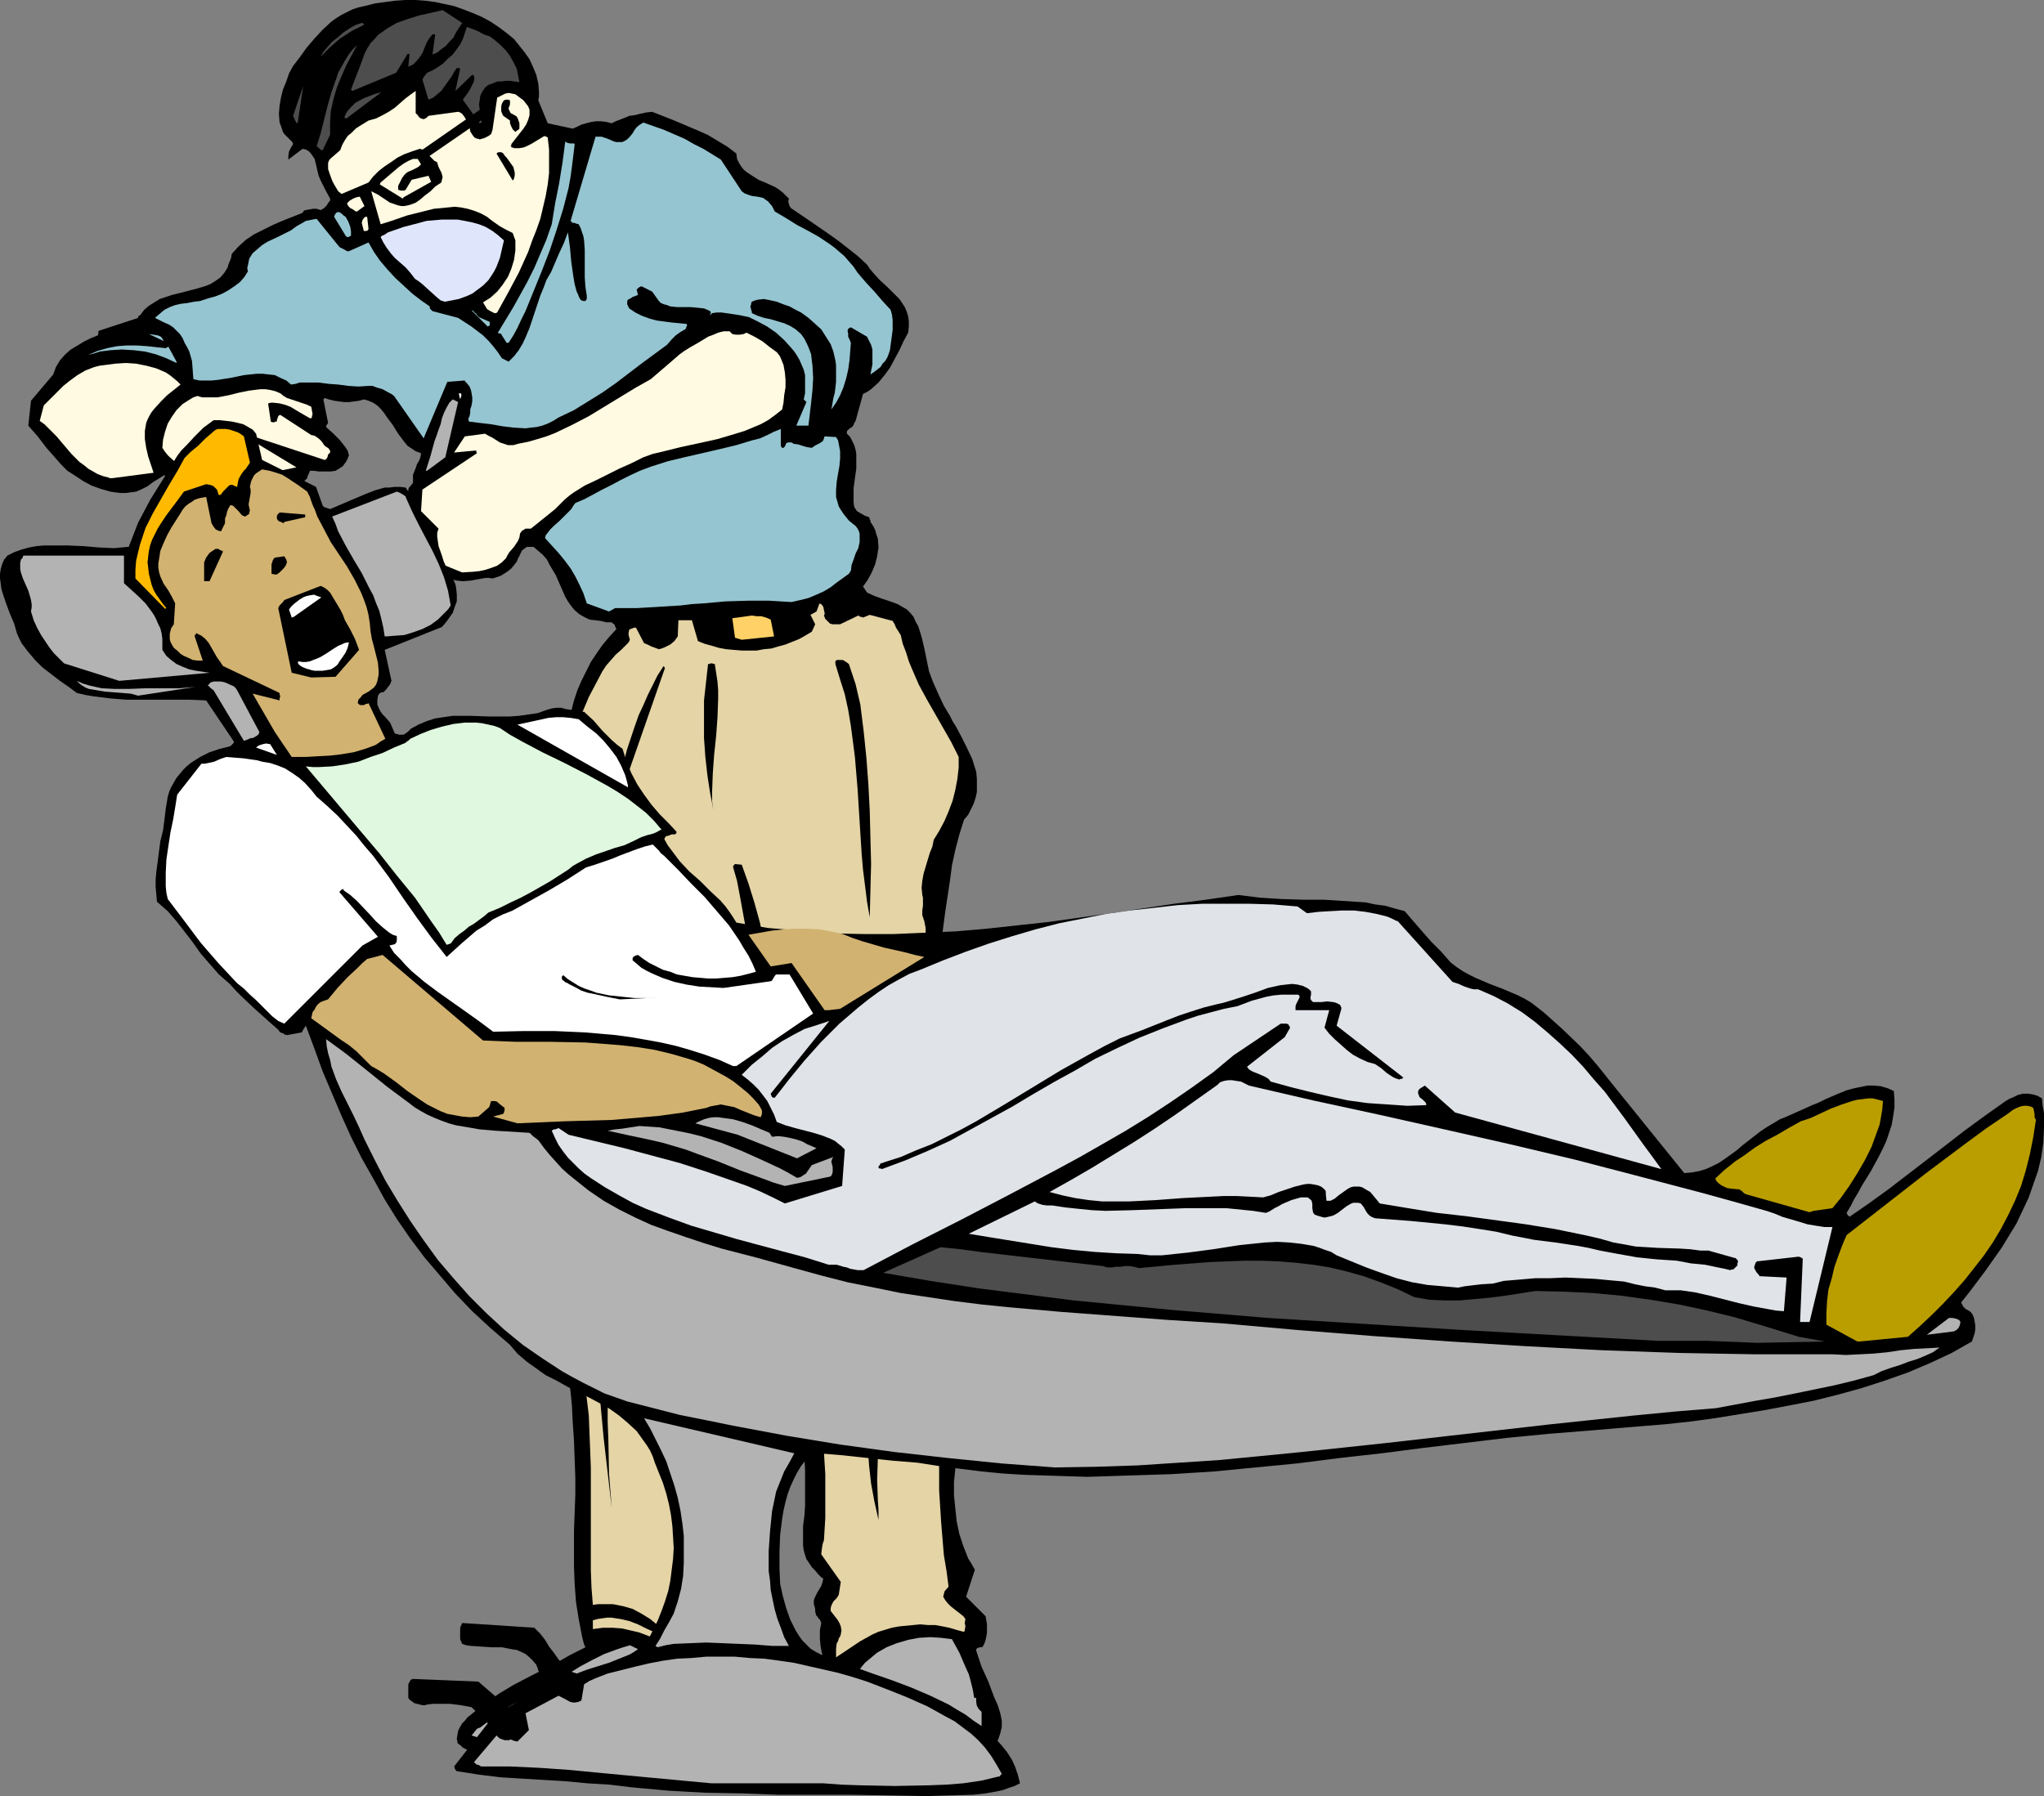 <?xml version="1.0" encoding="UTF-8" standalone="no"?>
<svg
   version="1.0"
   width="129.724mm"
   height="114.007mm"
   id="svg75"
   sodipodi:docname="Dentist &amp; Patient 4.wmf"
   xmlns:inkscape="http://www.inkscape.org/namespaces/inkscape"
   xmlns:sodipodi="http://sodipodi.sourceforge.net/DTD/sodipodi-0.dtd"
   xmlns="http://www.w3.org/2000/svg"
   xmlns:svg="http://www.w3.org/2000/svg">
  <rect width="100%" height="100%" fill="#808080" stroke="none"/>
  <sodipodi:namedview
     id="namedview75"
     pagecolor="#ffffff"
     bordercolor="#000000"
     borderopacity="0.25"
     inkscape:showpageshadow="2"
     inkscape:pageopacity="0.0"
     inkscape:pagecheckerboard="0"
     inkscape:deskcolor="#d1d1d1"
     inkscape:document-units="mm" />
  <defs
     id="defs1">
    <pattern
       id="WMFhbasepattern"
       patternUnits="userSpaceOnUse"
       width="6"
       height="6"
       x="0"
       y="0" />
  </defs>
  <path
     style="fill:#000000;fill-opacity:1;fill-rule:evenodd;stroke:none"
     d="m 220.261,425.883 h 1.778 l 1.939,-0.162 1.778,-0.162 1.778,-0.323 1.778,-0.323 1.778,-0.485 1.778,-0.485 1.616,-0.646 h 0.646 0.323 l 0.162,-0.323 0.485,-0.323 0.323,0.323 v 0.646 l 0.162,0.485 0.162,0.485 -0.162,-0.485 -0.162,-0.646 v -0.162 l 0.323,-0.162 0.323,-0.162 0.323,-0.162 0.485,-1.454 0.97,-2.747 0.646,-1.454 0.485,-1.454 0.323,-1.454 v -1.454 l -0.162,-0.808 -0.162,-0.808 -0.646,-2.1 -0.808,-1.777 -1.454,-3.878 -1.616,-3.554 -1.293,-3.878 v -0.323 l 0.323,-0.323 0.646,-0.162 h 0.485 l 0.485,-0.808 0.323,-0.969 0.162,-0.808 0.162,-0.969 v -1.939 l -0.323,-1.939 -4.686,-4.685 2.101,-6.463 -0.808,-1.454 -0.808,-1.293 -1.131,-2.908 -0.97,-2.908 -0.646,-3.07 -0.323,-3.07 -0.323,-3.231 v -3.07 l 0.323,-3.231 0.162,-3.231 0.485,-3.231 0.97,-6.463 0.97,-6.463 0.323,-3.231 0.323,-3.07 2.101,-7.594 2.101,-7.755 v -1.454 l -0.162,-1.293 -0.323,-1.293 -0.162,-1.293 -0.808,-2.262 -0.97,-2.262 -1.131,-2.1 -1.131,-2.262 -0.97,-2.262 -0.97,-2.262 -0.485,-0.808 -0.323,-0.646 v -0.808 l -0.162,-0.808 0.162,-1.616 0.162,-1.616 0.323,-1.777 v -1.454 l -0.323,-0.808 -0.162,-0.808 -0.485,-0.646 -0.646,-0.646 0.808,-3.393 0.485,-3.393 0.485,-3.393 0.485,-3.554 0.162,-3.393 0.162,-3.393 0.162,-3.393 -0.162,-3.393 -0.162,-3.393 -0.323,-3.393 -0.323,-3.393 -0.485,-3.393 -0.646,-3.231 -0.808,-3.393 -0.97,-3.231 -1.131,-3.231 0.97,-7.432 1.131,-7.432 0.485,-3.716 0.808,-3.716 0.97,-3.716 1.131,-3.554 0.97,-1.131 0.646,-1.293 0.646,-1.293 0.485,-1.454 0.323,-1.454 v -1.616 -1.454 l -0.162,-1.777 -0.97,-3.07 -1.293,-2.747 -1.293,-2.585 -1.293,-2.423 -0.808,-1.293 -0.646,-1.293 -1.454,-2.423 -1.293,-2.747 -1.293,-2.908 -0.97,-2.585 -1.131,-5.493 -0.646,-2.747 -0.808,-2.585 -0.646,-1.131 -0.485,-1.131 -0.808,-0.969 -0.808,-0.808 -1.131,-0.646 -1.131,-0.646 -1.778,-0.646 -1.939,-0.646 -1.778,-0.646 -1.778,-0.808 -0.97,-1.454 1.131,-1.616 0.97,-1.777 0.808,-1.939 0.485,-1.939 0.323,-2.1 -0.162,-2.1 -0.323,-0.969 -0.323,-1.131 -0.485,-0.969 -0.646,-0.969 v -0.323 l -0.162,-0.323 -0.162,-0.485 -0.97,-0.323 -1.131,-0.646 -0.808,-0.485 -0.323,-0.485 -0.323,-0.485 -0.162,-1.131 v -1.131 -2.262 l 0.323,-2.423 0.323,-2.262 v -2.423 -1.131 l -0.162,-0.969 -0.323,-1.131 -0.485,-0.969 -0.485,-0.969 -0.808,-0.808 v -0.485 l 0.162,-0.323 0.808,-0.646 0.323,-0.162 0.323,-0.485 0.162,-0.485 0.323,-0.485 1.778,-6.463 0.97,-0.485 0.97,-0.646 1.778,-1.616 1.454,-1.777 1.293,-1.777 1.131,-2.1 1.131,-2.1 0.97,-2.1 1.131,-2.1 0.162,-1.454 V 77.066 l -0.162,-1.131 -0.323,-1.131 -0.485,-1.131 -0.646,-0.969 -0.646,-0.969 -0.97,-0.969 -1.778,-1.777 -1.939,-1.777 -1.616,-1.777 -0.808,-0.969 -0.646,-0.969 -2.262,-2.1 -2.262,-1.777 -2.262,-1.777 -2.262,-1.616 -4.686,-3.231 -4.525,-3.07 -0.323,-0.485 -0.162,-0.485 -0.162,-0.646 0.162,-0.646 -0.808,-0.808 -0.646,-0.646 -0.808,-0.646 -0.97,-0.646 -2.101,-0.969 -1.939,-0.808 -1.778,-1.131 -0.97,-0.646 -0.808,-0.646 -0.646,-0.808 -0.485,-0.808 -0.485,-0.969 -0.162,-1.293 -2.101,-1.616 -2.424,-1.454 -2.424,-1.454 -2.586,-1.131 -5.333,-2.262 -5.333,-2.1 -1.454,0.162 -1.454,0.323 -1.293,0.323 -1.293,0.162 -1.131,0.485 -2.101,0.808 -0.97,0.485 -1.293,-0.323 -1.293,-0.162 h -1.131 l -1.131,0.162 -1.293,0.323 -1.131,0.323 -0.97,0.485 -1.131,0.485 -5.979,-1.293 -2.262,-5.493 v 0 l 0.162,-0.969 v -1.131 l -0.162,-1.939 -0.485,-2.1 -0.808,-1.939 -0.808,-1.777 -1.131,-1.616 -1.293,-1.616 -1.293,-1.616 -1.778,-1.454 -1.939,-1.454 -1.939,-1.293 -2.101,-1.131 -2.262,-0.969 -2.101,-0.808 -2.262,-0.808 -2.262,-0.485 -2.262,-0.485 -2.424,-0.323 L 99.707,0 H 97.283 l -2.424,0.162 -2.424,0.323 -2.424,0.323 -2.586,0.646 -1.454,0.323 -1.454,0.485 -1.293,0.646 -1.293,0.646 -1.293,0.808 -1.131,0.808 -2.101,1.939 -1.939,2.1 -1.939,2.262 -1.616,2.262 -1.616,2.1 -0.97,1.777 -0.646,1.939 -0.808,1.939 -0.485,1.939 -0.323,1.939 -0.162,1.939 0.162,2.1 0.323,0.808 0.323,0.969 0.162,0.485 0.323,0.485 0.808,0.808 0.808,0.808 0.323,0.323 0.162,0.485 -0.485,0.808 -0.485,0.969 -0.162,0.969 v 0.969 l 3.394,-2.585 0.808,0.162 0.808,0.485 0.646,0.808 0.646,0.969 0.323,1.293 0.323,1.454 0.323,1.293 0.485,1.131 1.131,2.262 1.131,2.1 v 0.485 l -0.323,0.323 -0.485,0.808 -0.646,0.646 -0.808,0.485 -0.485,-0.162 -0.485,-0.162 h -0.808 l -0.97,0.162 -0.97,0.162 -0.323,0.162 -0.323,0.485 -4.848,1.939 -2.262,0.969 -2.262,1.131 -2.262,1.131 -1.939,1.293 -1.778,1.616 -1.616,1.777 -0.162,0.969 -0.323,0.808 -0.323,0.808 -0.162,0.646 -0.808,1.293 -0.97,1.131 -1.131,0.808 -1.293,0.808 -1.293,0.485 -1.616,0.485 -3.07,0.808 -3.232,0.808 -1.454,0.485 -1.454,0.485 -1.293,0.808 -1.293,0.808 -1.131,0.969 -0.97,1.293 -0.323,0.162 -0.162,0.162 v 0.323 0 l -9.373,3.07 -0.162,0.162 v 0.646 l -0.162,0.323 -1.616,0.646 -1.616,0.808 -1.616,0.969 -1.616,0.969 -1.293,1.131 -1.293,1.454 -0.97,1.616 -0.646,1.777 -5.333,6.301 -0.646,5.978 2.262,2.585 2.101,2.747 2.424,2.747 1.131,1.293 1.454,1.454 1.778,1.131 1.939,1.293 2.101,1.131 2.262,0.808 2.262,0.646 1.131,0.162 1.293,0.162 h 1.293 l 1.131,-0.162 1.293,-0.162 1.131,-0.485 1.616,-0.808 1.293,-0.969 1.293,-0.808 1.293,-0.808 h 0.485 l 0.323,0.162 0.485,0.485 0.485,0.646 0.323,0.485 10.181,4.201 0.485,0.323 0.162,0.323 0.323,0.162 1.616,0.323 h 1.454 l 1.454,-0.323 1.454,-0.323 2.909,-0.969 1.454,-0.485 1.454,-0.485 0.485,-0.646 0.323,-0.485 0.485,-0.646 1.131,-0.323 h 1.131 l 2.424,-0.162 1.131,-0.162 0.97,-0.323 0.485,-0.323 0.323,-0.323 0.485,-0.485 0.162,-0.646 0.323,-0.646 0.162,-0.485 h 0.97 l 1.131,0.162 h 1.939 0.97 l 1.131,-0.162 0.808,-0.485 0.97,-0.646 0.808,-1.131 0.323,-0.646 0.323,-0.808 -0.323,-1.131 -0.646,-0.969 -0.646,-0.808 -0.646,-0.808 -1.616,-1.616 -1.616,-1.454 v -0.162 l 0.162,-0.323 0.323,-0.485 -1.131,-5.655 0.323,-0.323 0.97,0.323 1.293,0.323 1.131,0.162 1.293,0.162 h 1.131 l 1.293,-0.162 1.131,-0.162 1.131,-0.323 1.131,0.323 1.131,0.485 0.97,0.646 0.808,0.808 0.808,0.969 0.646,0.969 1.454,1.939 1.293,2.1 1.454,1.939 0.808,0.969 0.97,0.646 0.97,0.646 1.293,0.485 -0.162,0.969 -0.323,0.808 -0.485,0.808 -0.323,0.969 -0.323,0.808 -0.323,0.808 v 0.969 0.969 l -0.646,0.808 -0.323,0.323 -0.162,0.485 -0.162,1.777 -0.323,1.939 -0.485,1.777 -0.323,1.939 -0.323,1.777 -0.323,1.777 0.162,1.939 0.162,0.808 0.323,0.969 0.162,1.293 v 1.293 l -0.485,2.747 -0.323,1.293 -0.162,1.293 v 1.293 l 0.323,1.293 0.162,0.162 0.323,0.162 0.646,-0.162 0.808,-0.323 0.646,-0.323 3.717,-7.917 0.646,0.969 0.808,0.969 0.808,0.808 1.131,0.808 0.97,0.646 1.293,0.485 1.454,0.323 1.454,0.162 1.939,-0.162 1.778,-0.323 1.778,-0.323 h 0.808 l 0.808,0.162 0.97,-0.323 0.97,-0.323 0.808,-0.485 0.97,-0.646 0.808,-0.646 0.646,-0.808 0.646,-0.808 0.323,-0.808 0.162,-0.323 0.162,-0.162 v -0.162 l 0.323,-0.646 0.323,-0.646 1.131,-0.808 h 1.616 l 1.131,0.969 1.131,0.969 0.97,1.131 0.646,1.293 1.454,2.423 1.131,2.585 1.131,2.585 0.646,1.131 0.808,1.131 0.808,0.969 1.131,0.969 1.131,0.646 1.293,0.646 1.454,0.162 1.293,0.162 1.293,0.323 h 1.293 l 0.323,0.323 0.323,0.162 0.162,0.485 0.323,0.646 -1.778,1.939 -1.616,1.939 -1.454,2.1 -1.293,1.939 -1.131,2.262 -1.131,2.262 -0.97,2.262 -0.808,2.423 -1.778,6.947 -1.454,6.947 -1.293,7.27 -0.97,7.432 -0.97,7.432 -0.97,7.594 -1.454,15.349 -0.646,7.917 -0.808,7.755 -1.454,15.349 -0.808,7.755 -1.131,7.432 -1.131,7.432 -1.293,7.432 1.616,2.747 1.616,3.07 1.616,3.07 1.293,3.07 1.454,3.231 1.293,3.231 1.131,3.393 1.131,3.231 0.97,3.393 0.808,3.393 0.808,3.554 0.646,3.554 0.485,3.393 0.485,3.554 0.323,3.393 0.162,3.554 0.323,4.685 0.162,4.524 0.162,4.362 v 4.039 l -0.323,8.724 v 4.362 4.201 l 0.162,4.201 0.323,4.362 0.646,4.039 0.808,4.201 0.162,0.646 0.162,0.646 0.162,0.646 0.323,0.646 -3.555,1.777 -3.394,1.939 -6.949,3.554 -3.394,1.777 -3.232,1.939 -3.07,2.1 -3.07,2.423 -1.616,1.293 -0.646,0.808 -0.646,0.646 -0.485,0.808 -0.485,0.969 -0.162,0.969 -0.162,0.969 0.162,0.646 v 0.323 l 0.162,0.162 0.646,0.485 0.485,0.485 1.616,0.808 1.454,0.485 1.778,0.485 3.394,0.485 1.778,0.485 1.616,0.323 4.848,0.162 4.848,-0.162 4.848,-0.323 4.686,-0.323 4.848,-0.646 4.686,-0.808 9.534,-1.777 4.525,-1.131 4.525,-0.969 2.262,-0.646 2.101,-0.646 1.939,-0.808 1.778,-0.808 0.323,-0.162 v -0.162 -0.485 l -0.323,-0.485 -0.162,-0.323 2.101,-6.463 2.262,-1.131 0.485,-0.808 0.162,-0.808 v -0.969 l -0.162,-0.323 -0.323,-0.485 -0.808,-0.646 -0.808,-0.646 -1.939,-0.808 -0.97,-0.323 -0.808,-0.485 -0.808,-0.323 -0.646,-0.646 -0.162,-0.485 -0.162,-0.485 0.97,-0.969 1.131,-1.293 0.646,-1.616 0.323,-0.969 0.162,-0.808 -1.131,-1.616 -2.424,-0.969 0.485,-1.777 0.323,-1.777 0.323,-1.777 0.162,-2.1 0.162,-3.878 v -4.201 l -0.323,-4.201 -0.323,-4.201 -0.162,-4.201 v -4.039 l 0.808,-3.716 0.646,-3.554 0.485,-3.554 0.323,-3.554 0.162,-3.554 v -3.393 -3.554 l -0.162,-3.554 -0.485,-6.947 -0.97,-7.109 -1.778,-13.733 -0.808,-6.786 -0.485,-6.947 -0.323,-3.393 v -3.393 l 0.162,-3.393 0.162,-3.231 0.323,-3.554 0.485,-3.231 0.646,-3.393 0.97,-3.393 1.131,-3.231 1.293,-3.393 1.616,-3.231 1.778,-3.393 0.485,5.978 0.808,5.816 1.454,11.794 0.485,5.816 0.485,5.978 0.162,5.816 v 5.655 l -0.646,1.777 -0.323,1.777 -0.323,1.777 -0.323,1.616 -0.323,3.231 -0.162,3.231 0.97,3.231 0.808,3.554 3.394,14.056 1.939,6.786 1.131,6.624 0.485,3.231 0.485,3.231 0.323,3.07 0.162,3.231 v 3.07 3.231 2.262 l -0.162,2.423 -0.323,2.423 v 2.423 2.262 l 0.162,1.131 0.323,1.131 0.323,0.969 0.646,0.969 0.646,0.969 0.808,0.808 0.646,0.808 0.485,0.485 0.323,0.323 0.485,0.323 -0.162,0.808 -0.323,0.969 -0.97,1.616 -0.485,0.969 -0.323,0.808 v 0.969 l 0.162,0.485 0.162,0.646 v 0.646 l 0.162,0.485 v 0.323 l 0.323,0.323 0.323,0.485 0.323,0.323 0.162,0.323 0.162,0.485 -0.323,1.777 v 1.939 l 0.162,1.777 0.323,1.777 0.485,1.777 0.808,1.616 0.97,1.454 1.131,1.454 -0.646,3.554 -0.485,3.716 -0.485,3.878 -0.162,3.716 0.323,0.646 0.162,0.162 v 0.162 z"
     id="path1" />
  <path
     style="fill:#b3b3b3;fill-opacity:1;fill-rule:evenodd;stroke:none"
     d="m 219.776,422.813 h 2.262 l 2.101,-0.162 2.101,-0.162 2.101,-0.646 2.101,-1.616 1.939,-1.616 0.97,-1.131 0.808,-0.969 0.646,-1.131 0.646,-1.293 v -3.393 l -0.323,-0.323 -0.323,-0.323 -0.485,-0.808 -0.162,-0.969 v -0.969 h -0.162 v 0.162 l -0.162,-0.162 h -0.162 l -0.323,-1.939 -0.485,-1.939 -0.485,-1.777 -0.808,-1.777 -1.454,-3.393 -1.778,-3.231 -1.293,-0.162 -1.293,-0.162 -2.586,-0.162 -2.747,0.162 -2.586,0.485 -2.747,0.808 -2.424,0.969 -2.262,1.293 -0.97,0.808 -0.97,0.808 -0.97,0.808 -0.808,0.969 -0.808,1.131 -0.646,0.969 -1.131,2.262 -0.808,2.262 -0.646,2.423 -0.485,2.423 -0.646,5.008 z"
     id="path2" />
  <path
     style="fill:#b3b3b3;fill-opacity:1;fill-rule:evenodd;stroke:none"
     d="m 120.877,418.774 h 5.979 l 6.141,-0.162 6.141,-0.646 6.141,-0.808 5.979,-0.969 6.141,-1.293 6.141,-1.454 6.141,-1.454 0.646,-0.646 0.323,-0.969 0.485,-0.969 0.162,-0.969 0.162,-2.1 v -2.1 l -2.747,-0.969 -2.586,-0.969 -2.586,-1.293 -2.424,-1.131 -5.01,-2.747 -5.01,-2.423 -1.616,0.485 -1.454,0.485 -3.07,1.131 -2.909,1.454 -2.747,1.454 -5.494,3.393 -2.586,1.616 -2.747,1.454 -1.131,0.808 -0.97,0.646 -1.131,0.485 -1.131,0.323 -1.131,0.485 -1.131,0.646 -0.808,0.485 -0.808,0.969 -0.808,0.323 -0.808,0.485 -1.293,0.969 -1.454,1.131 -0.646,0.485 -0.808,0.323 -1.293,1.616 z"
     id="path3" />
  <path
     style="fill:#e4d4a6;fill-opacity:1;fill-rule:evenodd;stroke:none"
     d="m 175.821,401.325 -3.232,-5.816 v -0.646 -0.646 l 0.323,-0.646 0.323,-0.646 0.808,-1.293 0.97,-1.293 -0.97,-0.485 -1.131,-0.646 -0.485,-0.323 -0.485,-0.485 -0.323,-0.485 -0.162,-0.808 v -0.969 l 0.162,-0.646 0.162,-1.293 3.232,-4.039 -0.485,-1.454 -0.162,-1.293 -0.323,-2.908 v -2.908 -3.07 l -0.485,-8.401 -0.162,-8.563 0.162,-8.563 v -8.401 l 0.162,-8.563 -0.162,-8.563 -0.162,-8.563 -0.323,-4.362 -0.485,-4.201 -0.808,-1.939 -0.808,-2.1 -0.646,-1.939 -0.646,-1.939 -0.323,-2.1 -0.323,-1.939 -0.323,-2.1 -0.162,-1.939 0.162,-4.039 0.323,-4.039 0.646,-4.039 0.808,-4.039 1.131,-4.201 1.131,-4.039 2.586,-8.078 2.747,-7.917 1.293,-4.039 0.97,-3.878 -0.646,-7.27 -0.97,-6.947 -0.646,-3.554 -0.646,-3.554 -0.646,-3.393 -0.97,-3.393 0.162,-0.323 0.323,-0.323 1.616,0.162 1.616,4.524 1.454,4.685 1.293,4.685 0.97,4.685 0.97,4.685 0.646,4.847 0.808,4.847 0.485,4.685 0.97,9.855 0.808,9.694 0.808,9.532 1.131,9.694 -0.162,2.585 -0.485,2.423 -0.646,2.585 -0.646,2.423 -0.808,2.423 -0.808,2.262 -0.646,2.262 -0.646,2.262 0.808,1.131 0.808,1.131 0.808,1.293 0.485,1.454 0.97,2.908 0.97,3.231 0.646,3.231 0.646,3.393 0.97,3.231 0.97,3.07 0.808,2.585 0.808,2.747 0.646,2.585 0.646,2.747 0.97,5.332 0.646,5.332 0.323,5.17 v 5.332 5.17 l -0.323,5.332 -0.323,0.969 -0.162,0.969 -0.162,1.454 4.686,6.624 -0.485,3.07 -0.485,0.808 -0.808,0.808 -0.485,0.969 -0.162,0.646 v 0.646 l 0.485,0.646 1.131,1.454 0.485,0.808 0.323,0.808 0.162,0.969 -0.162,0.969 -0.162,0.485 -0.323,0.485 -0.162,0.646 -0.323,0.485 -0.162,1.293 v 2.1 l 4.363,-2.908 1.454,-0.969 1.454,-0.808 1.454,-0.808 1.454,-0.646 1.616,-0.485 1.616,-0.485 1.778,-0.323 3.394,-0.323 1.616,-0.162 1.778,0.162 h 1.778 l 1.778,0.323 1.616,0.323 1.616,0.485 1.778,0.485 0.323,-0.162 v -0.323 l 0.162,-0.808 -0.162,-0.808 0.162,-0.969 -0.485,-0.646 -0.808,-0.646 -1.454,-1.131 -0.808,-0.646 -0.646,-0.646 -0.646,-0.808 -0.485,-0.808 0.162,-0.646 0.162,-0.646 0.97,-1.131 -0.485,-3.716 -0.646,-3.878 -0.323,-3.878 -0.323,-3.878 -0.485,-7.755 v -7.593 l 0.323,-7.755 0.646,-7.755 0.97,-7.755 1.131,-7.755 0.97,-3.07 0.646,-2.908 0.323,-3.07 0.162,-1.616 v -1.454 l -0.162,-1.454 -0.162,-1.454 -0.323,-1.454 -0.485,-1.454 -0.485,-1.454 -0.646,-1.293 -0.808,-1.454 -0.808,-1.293 -0.485,-0.646 -0.485,-0.808 -0.485,-1.616 -0.646,-1.777 -0.646,-1.454 v -2.585 l 0.162,-1.293 v -1.293 l -0.162,-1.131 -0.162,-1.131 -0.485,-1.131 -0.808,-1.131 0.97,-3.231 0.808,-3.393 0.646,-3.393 0.646,-3.393 0.323,-3.393 0.323,-3.393 0.323,-3.393 v -3.231 l -0.162,-3.393 -0.162,-3.393 -0.485,-3.231 -0.485,-3.393 -0.485,-3.231 -0.808,-3.393 -0.97,-3.231 -0.97,-3.231 0.162,-1.777 v -1.777 l -0.323,-1.616 -0.485,-1.454 v -1.131 l 0.162,-1.131 v -1.293 -0.646 l -0.162,-0.646 -0.162,-1.777 0.162,-1.616 0.323,-1.777 0.485,-1.616 0.97,-3.231 0.646,-1.616 0.323,-1.616 1.293,-2.1 1.293,-2.423 0.97,-2.262 0.97,-2.585 0.646,-2.585 0.485,-2.585 0.323,-2.747 v -2.585 l -1.778,-3.554 -1.939,-3.393 -1.939,-3.393 -1.939,-3.393 -1.939,-3.554 -1.616,-3.716 -0.808,-1.939 -0.646,-2.1 -0.808,-2.1 -0.485,-2.1 -1.131,-1.777 -0.323,-0.808 -0.485,-0.808 -5.494,-1.454 -1.616,0.646 -0.323,-0.162 h -0.323 l -0.485,-0.323 -4.363,2.1 h -1.778 l -0.646,-0.162 -0.646,-0.646 -0.485,-0.485 -0.323,-0.808 0.162,-0.323 v -0.323 l -0.162,-0.646 -0.162,-0.808 -0.485,-0.646 h -0.162 l -0.162,-0.162 -0.162,0.162 -0.646,1.777 -1.454,0.808 1.131,2.262 -0.808,1.777 -1.616,0.969 -1.454,0.808 -1.616,0.646 -1.616,0.646 -1.778,0.485 -1.616,0.485 -1.778,0.162 -1.778,0.323 h -1.778 -1.778 l -1.939,-0.162 -1.778,-0.162 -1.778,-0.323 -1.616,-0.485 -1.778,-0.485 -1.616,-0.646 -1.454,-5.008 h -3.232 l -0.162,3.878 -0.808,1.131 -0.97,0.808 -1.293,0.646 -0.808,0.323 -0.646,0.162 -1.778,-0.646 -0.97,-0.485 -0.808,-0.323 -1.939,-3.716 h -0.485 l -0.323,0.162 -0.485,0.162 -0.323,0.162 -0.162,0.808 v 0.485 l 0.323,1.131 -0.323,0.646 -0.646,0.646 -1.131,1.131 -1.293,1.131 -1.131,1.293 -1.131,1.293 -0.97,1.454 -1.616,3.07 -1.616,3.07 -1.293,3.07 -1.454,3.07 -0.808,1.454 -0.808,1.293 -0.808,1.293 -0.97,1.131 0.323,1.454 v 1.293 1.454 2.585 l 0.162,1.131 0.485,1.293 0.323,0.485 0.485,0.485 v 0.485 l -0.485,8.24 -0.646,8.24 -0.646,8.24 -0.97,8.078 -0.97,8.24 -0.97,8.078 -1.131,8.24 -1.293,8.24 -0.808,3.878 -0.646,3.716 -1.131,7.432 -1.293,7.432 -0.808,3.716 -0.97,3.878 -0.485,0.646 -0.162,0.646 v 0.646 l 0.162,0.485 0.323,1.131 0.646,1.131 1.293,1.454 1.293,1.454 0.97,1.454 1.131,1.616 0.97,1.777 0.97,1.777 1.616,3.716 1.454,3.878 1.293,4.039 1.131,4.201 1.131,4.039 0.97,4.201 0.808,4.039 0.646,4.201 0.485,4.201 0.485,4.039 0.162,4.201 0.323,8.24 v 16.48 8.24 l 0.162,4.201 0.323,4.039 1.293,-0.162 h 1.131 2.424 l 2.424,0.485 2.262,0.646 2.101,1.131 2.101,1.293 1.778,1.454 1.616,1.777 v 0.162 l -0.162,0.162 -0.162,0.162 -0.323,0.323 -1.939,-0.969 -1.778,-0.808 -1.939,-0.969 -2.101,-0.808 -2.101,-0.485 -1.131,-0.162 -0.97,-0.162 h -1.131 l -1.131,0.162 -1.131,0.162 -1.131,0.323 v 2.1 l 2.424,-0.323 h 2.262 l 2.262,0.162 2.101,0.485 2.101,0.485 2.101,0.808 1.939,0.808 1.939,0.969 4.04,1.939 3.878,1.939 2.101,0.969 2.101,0.808 2.101,0.808 z"
     id="path4" />
  <path
     style="fill:#000000;fill-opacity:1;fill-rule:evenodd;stroke:none"
     d="m 210.726,364.65 v -2.423 l -0.162,-2.423 -0.162,-4.847 0.162,-5.008 0.162,-2.423 0.162,-2.585 -0.162,-3.231 0.162,-3.07 0.162,-3.231 0.323,-3.231 0.808,-6.463 0.97,-6.301 0.808,-6.463 0.808,-6.301 0.323,-3.07 0.162,-3.231 0.162,-3.07 -0.162,-3.07 -0.162,-0.323 -0.323,-0.323 -0.323,-0.162 -0.485,-0.162 -0.323,0.162 -0.162,0.323 -1.616,8.886 -1.454,8.724 -1.131,8.886 -0.485,4.524 -0.485,4.524 -0.162,4.524 -0.162,4.362 v 4.362 l 0.162,4.524 0.323,4.524 0.485,4.362 0.808,4.362 z"
     id="path5" />
  <path
     style="fill:#000000;fill-opacity:1;fill-rule:evenodd;stroke:none"
     d="m 146.733,361.742 -0.323,-4.039 -0.323,-4.201 -0.162,-8.24 -0.162,-4.201 v -4.201 l -0.162,-8.401 -0.323,-4.039 -0.323,-4.201 -0.485,-4.039 -0.808,-4.039 -0.97,-3.878 -1.293,-3.716 -1.454,-3.716 -0.97,-1.939 -0.97,-1.777 -0.808,-0.808 -0.646,-0.485 -0.646,-0.323 -0.808,-0.162 1.616,3.716 1.454,3.878 1.293,3.878 0.97,4.039 0.808,4.039 0.808,4.201 0.646,4.362 0.485,4.201 0.808,8.563 0.808,8.724 0.97,8.401 0.485,4.201 z"
     id="path6" />
  <path
     style="fill:#000000;fill-opacity:1;fill-rule:evenodd;stroke:none"
     d="m 171.457,253.009 -0.162,-0.485 -0.162,-0.485 z"
     id="path7" />
  <path
     style="fill:#000000;fill-opacity:1;fill-rule:evenodd;stroke:none"
     d="m 208.625,220.05 0.162,-6.463 0.162,-6.301 -0.162,-6.301 -0.162,-6.463 -0.323,-6.301 -0.485,-6.463 -0.646,-6.301 -0.808,-6.463 -1.131,-4.847 -0.808,-2.423 -0.808,-2.423 -0.646,-0.485 -0.808,-0.485 h -0.485 -0.485 -0.485 l -0.323,0.323 v 0.646 l 1.131,3.716 1.131,3.554 0.808,3.716 0.646,3.878 0.485,3.716 0.485,3.716 0.646,7.755 0.485,7.755 0.485,7.755 0.323,3.716 0.485,3.878 0.485,3.878 z"
     id="path8" />
  <path
     style="fill:#000000;fill-opacity:1;fill-rule:evenodd;stroke:none"
     d="m 145.117,201.47 14.382,-41.199 -0.323,-0.485 -1.454,2.262 -1.131,2.262 -1.131,2.262 -1.131,2.585 -1.131,2.423 -0.97,2.747 -1.778,5.332 -1.454,5.493 -1.454,5.493 -1.293,5.493 z"
     id="path9" />
  <path
     style="fill:#000000;fill-opacity:1;fill-rule:evenodd;stroke:none"
     d="m 171.134,194.361 -0.323,-2.1 v -2.262 l 0.162,-4.362 0.323,-4.524 0.485,-4.524 0.323,-4.524 0.162,-4.362 v -2.1 l -0.162,-2.1 -0.323,-2.1 -0.323,-2.1 h -0.162 l -0.485,-0.162 h -0.323 l -0.323,0.162 h -0.323 l -0.485,4.362 -0.485,4.362 v 4.524 4.524 l 0.323,4.524 0.485,4.362 0.646,4.201 z"
     id="path10" />
  <path
     style="fill:#000000;fill-opacity:1;fill-rule:evenodd;stroke:none"
     d="m 145.601,184.829 0.162,-0.162 v -0.323 -0.162 l -0.162,-0.162 h -0.162 l -0.323,0.808 z"
     id="path11" />
  <path
     style="fill:#ffd166;fill-opacity:1;fill-rule:evenodd;stroke:none"
     d="m 177.921,153.486 7.757,-0.808 -0.808,-4.039 -1.131,-0.485 -1.131,-0.323 h -1.131 l -1.131,-0.162 -2.262,0.323 -2.424,0.323 0.646,4.685 z"
     id="path12" />
  <path
     style="fill:#000000;fill-opacity:1;fill-rule:evenodd;stroke:none"
     d="m 176.629,133.452 1.131,-1.454 0.97,-1.616 0.97,-1.939 0.808,-1.939 0.808,-2.1 0.808,-1.939 1.131,-4.362 1.778,-1.131 -1.778,-1.131 v -1.939 l -0.323,-0.485 -0.323,-0.323 -0.97,-0.485 H 181.315 l -0.485,0.323 -4.202,21.003 z"
     id="path13" />
  <path
     style="fill:#000000;fill-opacity:1;fill-rule:evenodd;stroke:none"
     d="m 114.897,131.19 h 0.162 l 0.323,-0.162 v -0.323 l -0.323,-0.162 -0.162,-0.323 0.97,-2.747 -0.485,-1.293 -0.323,-0.485 -0.485,-0.323 -0.808,-0.969 -0.485,-0.485 -0.162,-0.485 v -0.646 -0.646 l 0.323,-0.646 0.162,-0.646 0.162,-0.646 v -0.485 l -0.323,-0.323 -0.485,-0.323 -0.323,-0.162 -0.485,-0.323 -1.293,-2.262 0.162,-1.616 2.262,-2.1 v -0.162 l -0.162,-0.323 -0.323,-0.162 -0.485,-0.162 -0.323,-0.323 -0.808,0.162 -0.808,0.485 -0.485,0.485 -0.323,0.808 -0.323,0.969 v 0.969 l 0.162,0.808 0.162,0.808 0.485,0.808 0.485,0.808 0.97,1.454 -0.323,0.323 -0.162,0.485 -0.162,1.131 0.162,1.131 0.485,0.969 0.485,0.646 0.323,0.162 0.162,0.323 0.323,0.323 0.323,0.646 0.162,4.362 z"
     id="path14" />
  <path
     style="fill:#000000;fill-opacity:1;fill-rule:evenodd;stroke:none"
     d="m 128.633,123.112 5.333,-3.554 0.323,-0.323 0.323,-0.485 0.323,-1.293 0.162,-0.485 v -0.646 l -0.162,-0.646 -0.323,-0.485 -0.323,-0.485 -0.162,-0.323 -0.485,-0.323 v 1.293 l -0.485,1.131 -0.485,1.131 -0.808,1.131 -1.454,1.939 -1.778,1.939 -0.162,0.485 v 0.323 0 z"
     id="path15" />
  <path
     style="fill:#000000;fill-opacity:1;fill-rule:evenodd;stroke:none"
     d="m 138.814,114.064 22.624,-10.825 -3.232,0.808 -3.07,1.131 -3.07,1.131 -3.07,1.131 -5.656,2.585 -2.909,1.293 -2.586,1.293 v 0.323 h -0.162 l -0.162,0.162 h -0.162 0.162 l 0.162,0.323 0.485,0.323 0.323,0.162 z"
     id="path16" />
  <path
     style="fill:#b3b3b3;fill-opacity:1;fill-rule:evenodd;stroke:none"
     d="m 99.707,133.29 0.97,-1.131 0.323,-0.485 0.323,-0.646 0.162,-0.808 0.162,-0.646 -0.162,-0.808 -0.323,-0.808 -0.646,-0.969 -0.162,-0.485 -0.162,-0.323 -0.162,-0.162 -0.323,-0.162 v -0.162 l -0.323,-0.162 -0.323,0.162 h -0.162 l -0.323,1.131 -0.162,0.969 0.162,0.969 0.485,1.777 0.162,0.969 0.323,0.969 v 0.969 z"
     id="path17" />
  <path
     style="fill:#b3b3b3;fill-opacity:1;fill-rule:evenodd;stroke:none"
     d="m 102.454,112.933 4.363,-3.231 3.07,-13.248 -1.293,-0.646 -0.808,0.808 -0.646,1.131 -0.646,1.293 -0.485,1.293 -0.323,1.454 -0.485,1.293 -0.485,1.454 -0.485,1.293 -0.485,1.777 -0.485,1.777 -1.131,3.554 z"
     id="path18" />
  <path
     style="fill:#ffffff;fill-opacity:1;fill-rule:evenodd;stroke:none"
     d="m 110.534,95.323 0.162,-0.485 -0.162,-0.485 h -0.485 l 0.323,1.454 z"
     id="path19" />
  <path
     style="fill:#dfe6fb;fill-opacity:1;fill-rule:evenodd;stroke:none"
     d="m 106.656,72.381 1.778,-0.323 1.616,-0.323 1.778,-0.646 1.454,-0.646 1.293,-0.969 1.293,-0.969 1.293,-1.293 0.97,-1.454 0.485,-0.808 0.485,-0.969 0.808,-2.1 0.485,-2.1 0.485,-2.1 -1.454,-1.293 -1.293,-0.969 -1.616,-0.969 -1.616,-0.646 -1.778,-0.485 -1.616,-0.323 -1.778,-0.323 h -1.939 -1.778 l -1.778,0.162 -1.939,0.162 -1.778,0.485 -3.717,0.969 -3.717,1.293 -0.97,0.646 -0.485,0.162 -0.323,0.323 0.646,1.293 0.808,1.293 0.97,1.293 0.97,1.131 1.293,1.131 1.293,1.131 1.131,1.293 1.131,1.454 0.97,0.646 0.808,0.646 1.778,1.616 1.616,1.454 0.97,0.808 z"
     id="path20" />
  <path
     style="fill:#95c5d0;fill-opacity:1;fill-rule:evenodd;stroke:none"
     d="m 146.086,146.7 1.454,-0.808 h 5.171 l 5.333,-0.323 5.333,-0.323 2.586,-0.323 2.747,-0.162 5.333,-0.485 5.333,-0.162 h 5.171 l 2.586,0.162 2.747,0.162 2.101,-0.485 1.939,-0.485 1.939,-0.808 1.778,-0.808 1.616,-0.969 1.454,-1.131 2.909,-2.1 0.323,-0.485 v -0.162 h 0.162 l 0.162,-1.454 0.485,-1.293 0.485,-1.454 0.646,-1.293 0.323,-1.454 v -1.293 -0.646 l -0.162,-0.646 -0.323,-0.646 -0.485,-0.646 -1.616,-1.293 -0.646,-0.808 -0.646,-0.808 -0.646,-0.969 -0.485,-0.808 -0.323,-1.131 -0.323,-1.131 v -1.777 l 0.162,-1.939 0.323,-1.939 0.323,-1.777 0.162,-1.777 v -1.777 l -0.323,-1.777 -0.162,-0.808 -0.485,-0.808 -2.747,-0.162 -0.162,0.485 -0.162,0.485 -0.323,0.323 -0.485,0.323 -0.97,0.485 -0.97,0.646 -1.131,-0.162 -1.131,-0.323 -0.97,-0.323 -1.131,-0.162 -0.485,-0.323 h -0.323 -0.485 l -0.485,0.162 -0.162,0.485 -0.162,0.323 -0.323,0.323 h -0.323 l -0.162,-0.162 -0.162,-0.323 v -4.039 l -1.616,0.646 -1.616,0.808 -1.778,0.808 -1.939,0.485 -3.717,1.131 -4.04,0.969 -4.202,0.969 -4.202,0.969 -4.04,0.969 -4.04,1.293 -2.586,0.969 -2.424,1.131 -2.262,1.131 -2.101,1.131 -2.262,1.131 -4.202,2.262 -2.262,0.969 -0.485,0.646 -0.485,0.808 -1.293,1.293 -1.454,1.454 -1.454,1.293 -0.808,0.808 -0.646,0.808 -0.485,0.646 -0.162,0.646 1.616,1.777 1.616,1.777 1.454,1.777 1.454,1.939 1.131,1.939 0.97,1.939 0.97,2.1 0.808,2.423 z"
     id="path21" />
  <path
     style="fill:#95c5d0;fill-opacity:1;fill-rule:evenodd;stroke:none"
     d="m 101.808,104.693 5.494,-13.087 4.202,-0.323 v 0.162 l 0.485,0.485 0.646,0.808 0.323,0.808 0.162,0.808 0.162,0.969 v 0.969 l -0.162,0.969 -0.323,0.969 v 0.808 l -0.162,0.808 -0.323,0.646 0.162,0.646 2.586,0.323 2.747,0.323 2.747,0.485 2.747,0.323 2.747,0.162 1.293,-0.162 1.454,-0.162 1.293,-0.323 1.293,-0.485 1.293,-0.646 1.293,-0.808 3.717,-1.777 3.394,-2.1 3.394,-2.1 3.232,-2.262 6.141,-4.685 6.141,-4.524 1.131,-1.293 0.97,-0.969 1.131,-0.808 1.131,-0.646 0.162,-0.162 0.162,-0.485 0.162,-0.323 -0.162,-0.323 -1.616,-0.162 -1.778,-0.162 -3.717,-0.485 -1.778,-0.485 -1.778,-0.646 -1.616,-0.808 -1.454,-0.969 -0.323,-0.646 -0.162,-0.323 v -0.162 -0.646 l 0.162,-0.323 0.323,-0.162 0.323,-0.162 0.485,-0.323 1.293,-0.485 -0.323,-1.293 0.485,-0.485 0.323,-0.162 0.323,-0.162 2.586,1.293 1.616,2.262 0.485,0.485 0.808,0.323 0.646,0.162 0.808,0.323 1.616,0.162 h 1.616 1.616 l 1.616,0.162 1.616,0.162 0.808,0.323 0.646,0.323 0.162,0.323 v 0.162 l -0.162,0.323 v 0.323 -0.162 l 0.162,-0.162 0.323,-0.323 1.131,-0.162 h 1.131 l 2.262,0.323 2.101,0.323 2.262,0.485 2.262,1.131 2.101,1.131 2.101,1.454 1.939,1.777 1.616,1.777 0.808,0.969 0.646,0.969 0.646,1.131 0.485,1.131 0.485,1.131 0.323,1.293 v 1.616 0.646 0.808 1.293 l -0.323,1.454 0.162,0.162 0.162,0.162 0.323,0.323 -2.424,5.655 h 2.909 l 0.323,-2.747 0.323,-2.747 0.323,-3.07 0.162,-2.908 -0.162,-2.908 -0.162,-1.293 -0.162,-1.454 -0.485,-1.293 -0.485,-1.131 -0.646,-1.293 -0.808,-1.131 -1.293,-1.131 -1.293,-0.808 -1.454,-0.646 -3.232,-0.969 -1.616,-0.323 -1.454,-0.485 -1.454,-0.646 v -0.323 l -0.162,-0.485 -0.162,-0.646 v -0.323 l 0.162,-0.323 v -0.323 l 0.162,-0.323 0.808,-0.323 0.646,-0.162 1.454,-0.162 1.616,0.323 1.454,0.323 1.616,0.646 1.454,0.485 1.454,0.808 1.293,0.646 1.778,1.293 1.454,1.293 1.616,1.454 1.131,1.777 1.131,1.777 0.646,1.777 0.485,2.1 0.162,1.131 v 0.969 3.07 l -0.162,1.454 -0.162,1.293 -0.323,1.131 -0.162,0.969 -0.162,0.969 -0.162,0.808 1.131,-1.616 0.97,-1.777 0.808,-1.939 0.646,-2.1 0.485,-2.1 0.323,-2.262 0.162,-2.1 0.162,-2.1 -0.323,-0.808 -0.323,-0.646 v -0.808 l -0.162,-0.646 0.162,-0.323 v -0.162 l 0.323,-0.162 0.323,-0.162 3.878,2.262 0.485,0.969 0.485,0.969 0.323,1.131 v 1.131 1.293 1.131 l -0.485,2.423 0.97,-0.646 1.454,-1.131 0.485,-0.808 0.646,-0.646 0.485,-0.808 0.323,-0.808 0.323,-0.969 0.323,-2.423 0.323,-2.423 v -2.423 l -0.162,-1.293 -0.323,-1.131 -1.939,-2.1 -1.939,-2.262 -2.101,-2.262 -1.939,-2.262 -0.97,-1.454 -1.131,-1.293 -1.131,-1.293 -2.262,-1.939 -1.293,-0.969 -2.424,-1.616 -2.586,-1.454 -2.747,-1.454 -2.586,-1.616 -2.747,-1.616 -0.646,-1.293 -0.97,-1.131 -0.485,-0.323 -0.646,-0.485 -0.646,-0.162 -0.808,-0.162 -1.293,-0.162 -0.97,-0.323 -0.808,-0.323 -0.646,-0.485 -5.01,-7.594 -2.101,-1.293 -2.101,-1.293 -2.262,-1.131 -2.262,-1.293 -4.848,-2.1 -5.01,-1.777 -0.808,0.485 -0.808,0.646 -0.485,0.646 -0.485,0.808 -0.646,0.808 -0.646,0.646 -0.808,0.485 -0.485,0.162 h -0.485 -0.808 l -0.646,-0.162 -1.454,-0.646 -1.454,-0.485 h -0.646 -0.808 l -5.979,20.195 0.485,0.485 h 0.485 l 0.323,0.162 0.646,0.162 0.485,0.969 0.323,0.969 0.323,0.969 0.162,0.969 0.162,2.262 v 2.1 2.262 2.262 l 0.162,2.262 0.323,2.1 v 0.808 l -0.323,0.485 h -0.485 l -0.485,-0.162 -0.323,-0.323 -0.162,-0.323 -0.162,-0.323 -0.162,-0.485 -0.323,-0.646 -0.485,-1.777 -0.323,-1.939 -0.485,-3.393 -0.323,-3.554 -0.485,-3.554 -0.485,1.293 -0.485,1.293 -1.131,2.423 -0.97,2.262 -0.97,2.262 -1.131,1.939 -0.646,1.777 -0.808,1.939 -0.646,1.939 -1.293,3.878 -0.646,1.939 -0.808,1.939 -0.808,1.777 -0.97,1.616 -1.131,1.454 -1.293,1.293 -1.616,-0.808 -0.97,-1.454 -1.131,-1.454 -1.131,-1.293 -1.293,-1.293 -2.747,-2.1 -3.232,-2.1 -6.141,-1.616 -0.162,-0.162 -0.323,-0.323 -0.162,-0.162 V 73.512 L 101,72.058 98.899,70.442 96.798,68.503 94.859,66.726 92.92,64.626 91.142,62.525 89.688,60.425 88.395,58.163 83.709,60.263 h -0.485 l -0.485,-0.323 -1.293,-0.646 -5.494,-6.786 -0.97,0.162 -0.808,0.162 -0.808,0.162 -0.808,0.485 -1.454,0.808 -1.293,0.969 -2.909,1.454 -2.747,1.293 -1.293,0.808 -1.131,0.969 -1.131,0.969 -0.808,1.293 -0.162,0.808 -0.162,0.808 -0.162,0.646 0.162,0.808 -0.808,1.293 -1.131,1.293 -1.293,0.969 -1.454,0.969 -1.454,0.808 -1.616,0.646 -1.778,0.485 -1.939,0.646 -1.454,0.162 -1.616,0.323 -1.454,0.162 -1.454,0.323 -1.293,0.485 -1.293,0.646 -1.131,0.969 -1.131,0.969 2.262,1.131 1.131,0.485 0.97,0.646 0.808,0.808 0.808,0.808 0.646,0.969 0.485,1.131 0.646,1.131 0.485,0.969 0.323,1.131 0.323,1.131 0.162,2.1 0.162,2.262 1.454,0.323 h 1.454 1.454 l 1.616,-0.162 3.07,-0.485 3.07,-0.646 3.07,-0.323 h 1.454 l 1.454,0.162 1.454,0.162 1.293,0.646 1.454,0.646 1.131,0.969 1.131,-0.162 0.97,-0.323 h 2.262 2.262 l 2.424,0.323 2.262,0.162 2.424,0.323 2.424,0.162 2.424,-0.162 h 0.97 l 0.808,0.323 1.616,0.485 1.454,0.808 0.646,0.323 0.646,0.485 7.11,10.179 z"
     id="path22" />
  <path
     style="fill:#95c5d0;fill-opacity:1;fill-rule:evenodd;stroke:none"
     d="m 42.339,86.76 -1.939,-3.554 h -0.162 l -0.162,0.162 -0.323,0.162 v 0 0 L 35.229,83.044 32.805,82.882 h -2.424 l -2.262,0.162 -2.424,0.485 -2.262,0.646 -1.131,0.485 -1.131,0.485 1.293,-0.323 1.454,-0.485 2.586,-0.323 2.747,-0.162 2.747,0.162 2.747,0.323 2.586,0.646 2.586,0.969 2.424,1.131 z"
     id="path23" />
  <path
     style="fill:#95c5d0;fill-opacity:1;fill-rule:evenodd;stroke:none"
     d="m 122.008,82.236 1.131,-1.777 0.97,-1.777 0.97,-2.1 0.97,-1.939 3.878,-9.532 1.939,-5.008 1.616,-4.847 1.616,-5.17 1.293,-5.008 0.485,-2.747 0.323,-2.423 0.323,-2.585 0.323,-2.747 -0.162,-0.162 h -0.323 -0.646 l -0.646,-0.162 -0.323,-0.162 -0.162,-0.162 -0.323,2.585 -0.323,2.423 -0.808,5.008 -0.97,4.847 -0.808,5.008 -1.293,3.716 -1.454,3.393 -1.454,3.393 -1.616,3.231 -1.778,3.231 -1.616,2.908 -3.717,6.139 0.162,0.162 h 0.323 l 0.323,0.162 0.162,0.323 1.131,1.777 z"
     id="path24" />
  <path
     style="fill:#95c5d0;fill-opacity:1;fill-rule:evenodd;stroke:none"
     d="m 39.269,81.751 -0.323,-0.485 -0.162,-0.323 -0.485,-0.323 -0.485,-0.162 -0.97,-0.162 -1.131,-0.162 3.394,1.616 z"
     id="path25" />
  <path
     style="fill:#95c5d0;fill-opacity:1;fill-rule:evenodd;stroke:none"
     d="m 117.483,78.035 v -0.808 l -2.586,-1.131 -0.323,-0.323 -0.485,-0.646 -0.323,-0.162 -0.162,-0.323 -0.323,-0.162 h -0.162 l 3.878,3.878 z"
     id="path26" />
  <path
     style="fill:#95c5d0;fill-opacity:1;fill-rule:evenodd;stroke:none"
     d="m 83.224,56.871 h 0.323 l 0.646,-0.323 v -0.969 l -0.162,-1.131 -0.485,-1.293 -0.646,-1.131 -0.485,-0.323 -0.323,-0.323 -0.646,-0.485 h -0.485 l -0.323,0.162 -0.323,0.485 -0.162,0.485 2.747,4.524 0.162,0.162 z"
     id="path27" />
  <path
     style="fill:#fffae1;fill-opacity:1;fill-rule:evenodd;stroke:none"
     d="m 110.857,137.329 2.747,-0.162 1.454,-0.162 1.454,-0.323 1.454,-0.485 1.293,-0.485 1.131,-0.808 0.97,-0.969 0.323,-0.646 0.485,-0.808 1.131,-1.293 0.97,-1.454 0.323,-0.808 0.162,-0.969 0.485,-0.646 0.323,-0.162 0.485,-0.323 h 1.293 l 5.818,-4.685 1.131,-1.131 1.131,-1.131 1.131,-0.969 1.131,-0.808 2.586,-1.616 2.747,-1.293 5.494,-2.747 2.909,-1.293 2.909,-1.454 2.262,-0.808 2.101,-0.485 4.525,-1.131 4.525,-0.969 4.363,-0.969 4.363,-1.293 2.101,-0.646 1.939,-0.808 1.939,-0.808 1.778,-0.969 1.778,-1.293 1.616,-1.293 0.323,-1.616 0.162,-1.777 0.323,-1.939 v -1.777 l -0.162,-1.777 -0.323,-1.777 -0.646,-1.616 -0.323,-0.646 -0.646,-0.808 -1.778,-1.293 -0.808,-0.646 -0.808,-0.646 -1.939,-1.131 -1.939,-0.969 -0.323,0.162 -0.323,0.162 -0.97,0.162 h -0.97 l -0.808,-0.162 -0.323,-0.323 -0.162,-0.162 -0.162,-0.162 v 0 h -1.454 l -1.293,0.323 -1.131,0.485 -1.293,0.485 -2.101,1.293 -2.262,1.293 -1.293,0.808 -1.131,0.808 -2.424,2.1 -2.262,1.939 -2.262,1.939 -3.717,2.1 -7.434,4.524 -3.717,2.262 -4.04,2.1 -4.04,1.939 -2.101,0.808 -2.101,0.646 -2.262,0.646 -2.424,0.485 -1.131,0.323 h -1.293 l -0.97,-0.323 -0.97,-0.323 -1.778,-1.131 -0.97,-0.485 -0.808,-0.485 -4.848,0.646 -2.586,3.878 5.171,-0.485 h 0.162 v 0.323 l 0.162,0.323 -13.09,8.724 -0.323,5.17 4.202,4.201 -0.323,0.969 v 0.969 l 0.162,1.131 0.162,1.131 0.808,2.262 0.323,1.131 0.162,1.131 z"
     id="path28" />
  <path
     style="fill:#fffae1;fill-opacity:1;fill-rule:evenodd;stroke:none"
     d="m 55.59,117.457 7.11,-2.747 -0.162,-0.323 v -0.162 l -0.162,-0.162 -0.162,-0.162 8.888,-1.777 -10.666,-6.463 v -0.323 l 0.162,-0.162 v -0.323 l 0.162,-0.162 17.13,5.655 0.323,-0.162 0.323,-0.485 0.162,-0.646 0.485,-0.485 v -0.485 l -0.162,-0.162 -0.162,-0.323 -0.485,-0.323 -0.485,-0.323 -0.808,-1.131 -0.485,-0.485 -0.646,-0.485 -0.485,-0.323 -0.808,-0.162 -7.434,-4.847 -0.323,0.162 -0.162,0.162 -0.162,0.485 -0.162,0.485 v 0.323 h -0.323 l -0.323,0.162 h -0.162 -0.323 l -0.323,-0.162 -0.646,-4.362 0.646,-0.162 h 0.646 l 1.454,0.162 1.293,0.323 1.293,0.485 2.424,1.454 1.131,0.646 1.131,0.646 h 0.323 l 0.162,-0.162 V 99.847 L 74.982,99.362 74.659,97.585 73.69,97.1 72.72,96.777 70.781,96.131 68.842,95.484 68.034,95 67.226,94.353 66.094,93.869 64.802,93.546 63.67,93.384 H 62.378 l -2.586,0.323 -2.424,0.485 -2.586,0.646 -2.586,0.485 h -1.131 -1.293 -1.293 l -1.131,-0.323 -0.97,0.323 -0.808,0.485 -1.778,1.131 -1.454,1.454 -1.131,1.616 -0.97,1.616 -0.646,1.939 -0.485,1.939 -0.162,1.939 0.646,0.969 0.808,0.969 1.616,1.454 1.939,1.454 2.101,1.293 2.262,1.131 4.686,1.939 z"
     id="path29" />
  <path
     style="fill:#fffae1;fill-opacity:1;fill-rule:evenodd;stroke:none"
     d="m 26.987,114.71 9.858,-1.293 -0.646,-1.939 -0.646,-1.939 -0.485,-2.1 -0.323,-2.1 v -1.939 l 0.162,-0.969 0.162,-0.969 0.323,-0.808 0.485,-0.969 0.485,-0.808 0.646,-0.808 1.616,-1.777 1.454,-1.454 3.232,-2.585 -0.808,-0.808 -0.97,-0.808 -0.808,-0.646 -0.97,-0.646 -1.131,-0.485 -1.131,-0.485 -2.424,-0.646 -2.424,-0.485 -2.424,-0.162 -2.586,0.162 -2.424,0.323 -1.293,0.162 -1.293,0.323 -2.101,0.808 -1.939,1.131 -1.778,1.293 -1.616,1.293 -1.616,1.616 -3.07,3.07 -0.97,3.716 1.131,0.808 0.97,0.969 1.939,1.939 1.778,2.1 1.778,2.1 1.939,1.939 1.131,0.808 0.97,0.808 1.131,0.646 1.131,0.646 1.293,0.485 1.293,0.323 0.323,0.162 h 0.323 z"
     id="path30" />
  <path
     style="fill:#fffae1;fill-opacity:1;fill-rule:evenodd;stroke:none"
     d="m 118.614,75.127 h 0.323 l 0.323,-0.162 2.586,-4.685 2.586,-4.847 2.262,-5.008 0.97,-2.747 0.97,-2.423 0.97,-2.747 0.646,-2.747 0.646,-2.747 0.485,-2.747 0.323,-2.747 V 38.614 35.867 l -0.323,-2.908 -0.323,-0.162 -0.485,-0.162 -1.616,0.969 -0.808,0.485 -0.808,0.485 -0.97,0.485 -0.808,0.323 -0.97,0.162 h -1.293 l -0.323,-0.162 h -0.162 -0.162 V 35.059 h -0.162 v -0.162 h 0.162 v -0.323 l 2.909,-3.716 0.646,-0.969 0.485,-1.131 0.323,-1.131 v -1.293 l -0.323,-0.808 -0.485,-0.646 -0.646,-0.808 -0.646,-0.485 -0.646,-0.485 -0.646,-0.485 -0.808,-0.162 -0.808,-0.162 -0.808,0.162 -0.646,0.323 -0.646,0.323 -0.646,0.323 -1.131,7.755 -0.162,0.485 -0.162,0.485 -0.646,0.485 -0.97,0.485 -1.131,0.323 -0.323,-0.162 h -0.323 l -0.646,-0.323 -0.485,-0.646 -0.485,-0.808 -0.162,-0.969 -0.323,-0.969 -0.485,-0.808 -0.485,-0.808 -0.485,-0.646 -0.485,-0.323 -0.485,-0.162 -7.11,0.969 -0.485,0.485 -0.646,0.323 -0.646,-0.162 -0.485,-0.323 -0.323,-0.485 -0.485,-0.485 v -5.332 l -1.131,0.808 -1.293,0.969 -1.293,1.131 -1.293,1.131 -1.454,0.969 -1.454,0.808 -1.616,0.808 -1.778,0.485 -2.101,1.293 -0.97,0.646 -0.97,0.969 -0.97,0.808 -0.646,0.969 -0.646,1.131 -0.485,1.293 -2.424,2.1 -0.323,0.485 -0.162,0.485 v 0.646 0.808 l 0.485,1.454 0.485,1.293 0.485,0.969 0.485,0.808 0.485,0.808 0.808,0.646 6.464,-2.747 1.131,-1.454 1.293,-1.293 1.454,-1.131 1.454,-0.969 1.616,-1.131 1.616,-0.808 1.778,-0.646 1.939,-0.646 0.646,0.162 0.485,0.323 0.97,0.969 0.485,0.485 0.485,0.485 0.485,0.485 0.646,0.323 0.162,0.646 0.162,0.485 0.646,1.293 0.162,0.485 0.162,0.646 -0.162,0.646 -0.162,0.646 -1.454,0.969 -1.131,1.131 -1.293,0.969 -1.131,0.969 -1.131,0.808 -1.293,0.485 -0.646,0.162 -0.808,0.162 h -0.646 l -0.808,-0.162 -0.97,-0.323 -0.97,-0.323 -1.454,-0.969 -1.454,-0.969 -1.616,-0.808 2.262,7.917 3.07,-0.969 3.232,-1.131 3.232,-0.808 3.232,-0.808 1.778,-0.162 1.616,-0.162 1.616,-0.162 1.454,0.162 1.616,0.323 1.616,0.485 1.616,0.646 1.454,0.808 0.808,0.646 0.646,0.485 1.616,1.131 1.454,0.808 1.616,0.808 0.646,1.777 v 1.293 1.131 l -0.323,2.262 -0.646,2.1 -0.808,1.939 -1.293,1.939 -1.293,1.616 -1.616,1.454 -1.778,1.131 0.485,0.808 0.485,0.808 0.808,0.485 z"
     id="path31" />
  <path
     style="fill:#fffae1;fill-opacity:1;fill-rule:evenodd;stroke:none"
     d="m 87.426,55.416 h 0.485 l 0.323,-0.162 0.162,-0.323 -0.323,-2.908 h -0.485 l -0.323,0.323 -0.323,0.485 -0.162,0.646 0.485,1.939 z"
     id="path32" />
  <path
     style="fill:#fffae1;fill-opacity:1;fill-rule:evenodd;stroke:none"
     d="m 85.648,50.731 1.778,-1.293 -1.131,-2.262 -0.808,0.162 -0.808,0.323 -0.808,0.485 -0.646,0.646 0.323,0.646 0.485,0.485 0.646,0.323 0.646,0.485 z"
     id="path33" />
  <path
     style="fill:#fffae1;fill-opacity:1;fill-rule:evenodd;stroke:none"
     d="m 96.798,47.338 6.626,-3.716 -0.646,-1.454 -4.04,0.969 -1.454,2.423 -0.323,0.162 h -0.323 -0.485 l -0.485,-0.162 h -0.162 v -0.162 -0.323 -0.485 l 0.323,-0.646 0.646,-1.293 0.485,-0.646 0.485,-0.485 0.485,-0.323 0.808,-0.323 0.646,-0.323 0.646,-0.323 0.485,-0.323 0.485,-0.485 -0.808,-1.293 h -1.131 l -1.131,0.485 -1.131,0.646 -1.131,0.808 -4.363,3.716 -0.162,0.323 v 0.162 l 5.494,3.393 z"
     id="path34" />
  <path
     style="fill:#000000;fill-opacity:1;fill-rule:evenodd;stroke:none"
     d="m 123.139,43.138 0.162,-0.323 0.162,-0.646 v -0.808 l -0.162,-0.646 -0.162,-0.646 -0.808,-1.131 -0.808,-1.131 -0.162,-0.162 -0.323,-0.323 -0.162,-0.323 -0.323,-0.323 -0.323,-0.162 h -0.646 l -0.323,0.162 -0.162,0.162 3.878,6.463 z"
     id="path35" />
  <path
     style="fill:#000000;fill-opacity:1;fill-rule:evenodd;stroke:none"
     d="m 123.947,31.343 0.323,-0.162 0.323,-0.323 v -0.485 -0.808 l -0.323,-0.969 -0.323,-0.646 -0.808,-0.485 -0.323,-0.162 -0.323,-0.162 -0.323,-0.646 -0.162,-0.323 v -0.323 l 0.162,-0.323 0.162,-0.485 V 24.558 24.073 l -0.485,-0.162 h -0.485 l -0.485,0.162 -0.323,0.485 -0.162,0.323 -0.162,0.646 v 0.485 0.646 l 0.162,0.485 0.323,0.646 1.616,1.131 v 0.646 l 0.323,0.808 0.323,0.646 0.646,0.646 z"
     id="path36" />
  <path
     style="fill:#4d4d4d;fill-opacity:1;fill-rule:evenodd;stroke:none"
     d="m 77.406,36.029 1.778,-3.716 v -1.454 -1.454 l 0.162,-2.747 0.646,-2.908 0.808,-2.747 1.131,-2.747 1.131,-2.585 1.293,-2.423 1.293,-2.423 -1.131,1.131 -0.97,1.293 -0.808,1.293 -0.808,1.454 -0.808,1.454 -0.485,1.454 -1.131,3.231 -0.97,3.393 -0.808,3.231 -0.808,3.231 -0.97,3.07 1.131,0.969 z"
     id="path37" />
  <path
     style="fill:#4d4d4d;fill-opacity:1;fill-rule:evenodd;stroke:none"
     d="m 71.427,29.405 1.293,-8.724 -2.424,7.109 0.808,1.777 z"
     id="path38" />
  <path
     style="fill:#4d4d4d;fill-opacity:1;fill-rule:evenodd;stroke:none"
     d="m 115.544,29.405 -0.485,-2.262 v -0.969 l -0.162,-1.131 0.162,-0.969 0.162,-1.131 0.485,-0.969 0.646,-0.969 0.808,-0.646 0.97,-0.323 1.131,-0.485 h 0.97 l 1.131,-0.162 h 0.97 l 2.262,0.323 -0.323,-1.616 -0.323,-1.616 -0.808,-1.616 -0.808,-1.454 -0.97,-1.293 -1.293,-1.293 -1.293,-1.131 -1.293,-0.969 -1.454,-0.485 -1.454,-0.808 -1.293,-0.485 -1.293,-0.485 -0.97,2.908 -0.646,1.293 -0.808,1.131 -0.97,1.293 -1.131,0.969 -1.131,1.131 -1.131,0.808 -1.293,0.808 -1.454,0.646 -0.646,0.808 -0.485,0.808 1.454,4.847 1.131,-0.485 0.97,-0.808 0.97,-0.808 0.808,-1.131 0.808,-1.131 0.808,-1.131 0.646,-1.131 0.646,-0.969 h 0.485 l 0.323,0.162 -1.131,5.332 4.04,-3.878 0.323,0.162 0.162,0.323 v 0.323 0.323 l -0.162,0.646 -0.323,0.646 -0.485,0.969 -0.485,0.808 -1.293,1.777 4.04,5.655 z"
     id="path39" />
  <path
     style="fill:#4d4d4d;fill-opacity:1;fill-rule:evenodd;stroke:none"
     d="m 83.062,28.435 8.403,-6.301 -1.293,0.323 -1.293,0.485 -1.293,0.485 -1.293,0.646 -1.131,0.646 -0.97,0.969 -0.97,1.131 -0.323,0.646 -0.323,0.808 h 0.162 z"
     id="path40" />
  <path
     style="fill:#4d4d4d;fill-opacity:1;fill-rule:evenodd;stroke:none"
     d="m 84.517,21.811 10.504,-4.362 2.747,-4.524 h 0.485 l -0.323,3.07 1.131,-0.485 0.808,-0.808 0.808,-0.969 0.646,-0.969 0.97,-2.423 0.646,-1.131 0.808,-0.969 h 0.646 l -0.646,4.847 1.131,-0.485 0.97,-0.808 1.131,-0.808 0.808,-0.969 0.97,-0.969 0.646,-1.293 1.454,-2.262 -4.686,-3.07 -2.747,0.646 -2.909,0.646 -2.586,0.808 -2.747,0.969 -1.131,0.646 -1.131,0.646 -1.131,0.808 -1.131,0.808 -0.808,0.969 -0.97,0.969 -0.808,1.293 -0.646,1.293 -0.808,2.262 -0.808,2.1 -0.808,2.1 -0.808,2.1 z"
     id="path41" />
  <path
     style="fill:#4d4d4d;fill-opacity:1;fill-rule:evenodd;stroke:none"
     d="m 76.922,13.571 2.262,-2.262 2.424,-2.1 1.293,-0.808 1.454,-0.969 1.293,-0.646 1.616,-0.808 v -0.162 l -0.162,-0.162 -0.162,-0.162 h -0.162 l -1.454,0.485 -1.454,0.808 -1.454,0.969 -1.293,1.131 -1.454,1.131 -1.131,1.293 -0.97,1.131 z"
     id="path42" />
  <path
     style="fill:#000000;fill-opacity:1;fill-rule:evenodd;stroke:none"
     d="m 116.837,26.658 -0.808,-0.969 -14.867,10.34 1.293,1.777 15.029,-10.34 z"
     id="path43" />
  <path
     style="fill:#000000;fill-opacity:1;fill-rule:evenodd;stroke:none"
     d="m 221.877,430.891 5.818,-0.162 5.818,-0.162 2.909,-0.323 2.747,-0.485 1.454,-0.323 1.293,-0.485 1.454,-0.485 1.293,-0.646 -0.485,-1.939 -0.646,-1.939 -0.808,-1.777 -1.131,-1.777 -1.293,-1.616 -1.454,-1.616 -1.616,-1.616 -1.778,-1.454 -1.939,-1.293 -1.939,-1.454 -1.939,-1.131 -2.101,-1.293 -4.363,-2.1 -4.525,-1.939 -4.686,-1.777 -4.686,-1.616 -9.373,-3.393 -1.454,-0.485 -1.454,-0.646 -1.293,-0.646 -1.293,-0.808 -0.97,-0.969 -0.97,-0.969 -0.808,-1.131 -0.808,-1.293 -0.646,-1.293 -0.646,-1.293 -0.97,-2.747 -0.808,-2.908 -0.646,-2.908 -0.162,-3.716 v -4.039 l 0.162,-4.039 0.485,-3.878 0.323,-1.939 0.485,-2.1 0.485,-1.777 0.646,-1.777 0.808,-1.777 0.808,-1.616 0.97,-1.616 1.131,-1.454 0.323,-0.162 0.485,-0.323 0.646,-0.162 h 0.646 l 0.323,-0.162 0.162,-0.162 0.162,-0.323 0.162,-0.323 5.979,0.485 5.979,0.646 5.979,0.646 5.979,0.485 5.171,0.808 5.01,0.646 5.171,0.646 5.01,0.485 5.171,0.323 5.01,0.162 5.01,0.162 5.171,0.162 10.019,-0.323 10.181,-0.323 10.181,-0.646 10.019,-0.969 10.019,-0.969 10.181,-1.293 10.019,-1.131 10.019,-1.293 20.2,-2.423 10.019,-0.969 10.181,-0.808 5.656,-0.485 5.818,-0.485 5.979,-0.485 5.979,-0.646 5.979,-0.808 5.979,-0.969 5.979,-0.969 5.979,-1.131 5.818,-1.131 5.818,-1.454 5.818,-1.616 5.494,-1.777 5.494,-1.939 5.333,-2.262 5.171,-2.423 4.848,-2.747 0.323,-0.969 0.323,-0.969 0.162,-0.969 v -0.969 l -0.162,-0.969 -0.162,-0.808 -0.323,-0.808 -0.485,-0.646 -0.485,-0.323 -0.323,-0.162 -0.323,-0.162 -0.646,-0.646 -0.162,-0.323 -0.323,-0.646 1.939,-2.423 1.939,-2.585 1.939,-2.585 1.939,-2.747 1.939,-2.747 1.778,-2.908 1.778,-2.908 1.454,-3.07 1.454,-3.07 1.131,-3.231 1.131,-3.231 0.808,-3.393 0.485,-3.393 0.162,-3.554 v -3.554 l -0.323,-1.777 -0.162,-1.777 -1.131,-0.646 -1.131,-0.323 -1.131,-0.162 h -1.131 l -1.293,0.323 -0.97,0.485 -1.131,0.485 -0.808,0.485 -5.01,3.554 -4.848,3.554 -9.211,7.109 -9.05,6.947 -4.686,3.393 -4.686,3.231 v -0.162 l -0.323,-0.162 -0.323,-0.646 0.97,-1.616 0.808,-1.616 0.97,-1.616 0.97,-1.777 2.101,-3.393 1.939,-3.554 0.97,-1.939 0.808,-1.777 0.646,-1.939 0.646,-1.939 0.323,-1.939 0.323,-2.1 v -2.1 l -0.162,-1.939 -1.454,-0.646 -1.616,-0.485 -1.616,-0.162 h -1.616 l -1.616,0.323 -1.616,0.323 -1.778,0.485 -1.616,0.646 -3.394,1.454 -1.616,0.808 -1.616,0.646 -3.232,1.454 -1.454,0.646 -1.454,0.646 -1.616,0.646 -1.616,0.969 -1.616,0.969 -1.454,0.969 -2.909,2.262 -1.454,1.131 -1.293,1.131 -2.909,2.1 -1.454,0.969 -1.616,0.808 -1.454,0.646 -1.616,0.485 -1.778,0.323 -1.778,0.162 -16.968,-21.003 -1.939,-2.423 -1.939,-2.423 -1.939,-2.262 -2.101,-2.262 -4.363,-4.201 -4.525,-4.039 -1.454,-1.131 -1.454,-1.131 -1.616,-0.969 -1.616,-0.808 -3.394,-1.454 -3.394,-1.293 -3.394,-1.454 -1.616,-0.808 -1.454,-0.808 -1.454,-0.969 -1.454,-1.131 -1.131,-1.293 -1.131,-1.293 -2.424,-2.423 -2.262,-2.585 -2.101,-2.423 -0.97,-1.131 -0.97,-1.131 -2.424,-0.646 -2.262,-0.646 -2.424,-0.323 -2.262,-0.485 -5.01,-0.323 -5.01,-0.323 h -5.01 l -5.171,-0.162 -5.171,-0.323 -5.171,-0.646 -7.757,1.131 -7.595,0.969 -15.19,2.262 -14.867,2.1 -7.434,0.808 -7.434,0.808 -7.434,0.646 -7.434,0.323 -7.434,0.323 h -7.434 l -7.595,-0.162 -7.595,-0.646 -7.595,-0.646 -3.878,-0.646 -3.717,-0.646 -0.808,-1.293 -0.97,-1.454 -0.97,-1.293 -1.131,-1.293 -2.424,-2.262 -2.424,-2.423 -2.586,-2.262 -2.262,-2.423 -0.97,-1.293 -0.97,-1.293 -0.97,-1.293 -0.808,-1.454 0.162,-0.323 0.162,-0.323 0.646,-0.162 0.808,-0.323 h 0.808 v 0 l 0.162,-0.162 0.162,-0.162 v -0.323 l -1.939,-2.1 -2.101,-2.1 -1.939,-2.262 -1.778,-2.423 -1.616,-2.423 -1.454,-2.747 -1.131,-2.747 -0.97,-3.07 -1.293,-0.969 -1.293,-1.131 -2.262,-2.262 -2.101,-2.423 -2.262,-2.1 h -0.97 l -1.131,-0.162 -1.131,-0.323 -1.131,-0.162 -1.131,-0.323 h -1.131 l -1.131,0.162 -1.131,0.323 -2.262,0.808 -2.262,0.323 -2.262,0.323 -2.262,0.162 h -4.686 l -4.525,-0.162 h -2.262 -2.101 l -2.262,0.323 -2.101,0.323 -1.939,0.646 -1.939,0.808 -1.778,0.969 -0.808,0.808 -0.97,0.646 h -1.131 l -0.323,-0.162 h -0.323 l -0.323,-0.162 -0.162,-0.323 -0.97,-2.262 -1.131,-1.293 -0.646,-0.646 -0.485,-0.646 -0.485,-0.969 -0.323,-0.808 v -0.969 l 0.162,-1.131 0.323,-0.485 0.485,-0.323 h 0.485 l 0.646,-0.646 0.485,-0.646 0.485,-0.646 0.323,-0.808 -1.616,-7.432 13.736,-5.493 0.97,-1.131 0.808,-1.131 0.808,-1.131 0.485,-1.454 0.485,-1.293 v -1.616 l -0.162,-1.616 -0.162,-0.808 -0.323,-0.808 -1.616,-2.747 -1.293,-2.908 -1.454,-3.07 -1.293,-3.07 -1.454,-2.908 -1.293,-2.747 -1.616,-2.585 -1.616,-2.423 -1.293,-0.162 h -1.293 l -1.293,0.162 h -1.131 l -2.262,0.646 -2.101,0.808 -4.202,1.777 -2.262,0.969 -2.262,0.969 -0.485,-0.162 -0.485,-0.162 -0.485,-0.162 -0.323,-0.323 -1.616,-4.524 -12.928,-6.463 -1.454,-6.301 -0.808,-0.969 -1.131,-0.646 -1.131,-0.646 -1.293,-0.323 -1.454,-0.323 -2.909,-0.323 h -1.454 l -2.424,1.777 -2.101,2.1 -2.101,2.262 -1.131,1.131 -0.97,1.293 -3.232,5.332 -3.232,5.17 -1.454,2.747 -1.454,2.747 -1.131,2.908 -1.131,2.908 -1.778,0.162 -1.778,0.162 -3.555,-0.162 -3.717,-0.323 -3.878,-0.162 h -3.717 -1.939 l -1.778,0.162 -1.778,0.323 -1.778,0.485 -1.778,0.646 -1.616,0.808 -0.808,0.969 -0.485,1.131 -0.323,1.131 L 0,137.653 v 1.131 l 0.162,1.131 0.162,1.293 0.323,1.131 0.808,2.423 0.97,2.585 0.97,2.262 0.646,2.262 0.485,1.131 0.646,1.293 1.454,1.939 1.778,2.1 1.778,1.777 2.101,1.616 2.101,1.616 2.101,1.454 1.939,1.454 2.101,0.485 1.939,0.323 3.878,0.485 4.04,0.323 h 3.878 3.717 3.878 3.717 l 3.878,0.162 6.626,9.855 v 0.323 l -0.162,0.162 -0.323,0.323 -0.323,0.323 -2.586,0.646 -2.424,0.808 -2.262,1.131 -2.262,1.454 -0.97,0.808 -0.808,0.808 -0.808,0.969 -0.808,0.969 -0.646,1.131 -0.646,1.131 -0.485,1.131 -0.323,1.131 -0.485,2.908 -0.323,2.747 -0.323,2.423 -0.323,1.293 -0.323,1.293 -0.485,3.716 -0.485,3.716 -0.162,1.777 v 1.777 l 0.162,1.777 0.162,1.777 1.293,1.131 1.293,1.131 2.101,2.423 3.878,5.008 1.939,2.747 2.101,2.423 2.262,2.585 1.293,1.131 1.293,1.131 1.454,1.616 1.454,1.454 2.909,2.747 3.07,2.747 1.454,1.293 1.293,1.131 0.323,0.485 0.485,0.323 h 0.323 l 0.323,0.323 0.646,0.162 3.555,-0.646 0.162,-0.323 0.162,-0.323 0.323,-0.485 0.323,-0.485 2.101,5.655 1.939,5.332 2.262,5.332 2.262,5.332 2.262,5.008 2.586,5.17 2.747,4.847 2.747,5.008 2.909,4.685 3.232,4.685 3.394,4.524 3.717,4.362 3.717,4.362 4.04,4.201 4.363,4.039 4.686,4.039 1.778,2.1 2.262,1.939 2.262,1.616 2.262,1.616 2.586,1.293 2.586,1.454 5.171,2.585 2.424,1.293 2.586,1.454 2.262,1.616 2.101,1.777 2.101,1.939 0.808,1.131 0.808,1.131 0.808,1.131 0.808,1.293 0.646,1.454 0.485,1.454 0.97,2.423 0.97,2.423 0.808,2.585 0.646,2.585 0.485,2.585 0.323,2.585 0.162,2.585 0.162,2.747 -0.162,2.585 -0.323,2.585 -0.323,2.585 -0.485,2.423 -0.808,2.585 -0.808,2.262 -0.97,2.423 -1.131,2.262 -0.646,1.293 -0.97,1.293 -0.808,0.969 -0.97,0.808 -1.131,0.808 -1.131,0.646 -2.424,0.969 -2.424,0.969 -2.586,0.808 -2.586,0.808 -2.586,0.969 -0.97,-0.323 -0.808,-0.485 -1.454,-1.293 -1.131,-1.293 -1.131,-1.616 -1.131,-1.454 -0.97,-1.616 -1.131,-1.454 -1.454,-1.454 -17.291,-1.131 -0.485,1.131 v 1.454 1.293 l 0.485,1.131 0.97,0.323 1.131,0.162 2.424,0.162 2.424,0.162 h 2.586 l 2.424,0.485 1.131,0.162 1.131,0.485 0.97,0.485 0.97,0.808 0.808,0.808 0.808,0.969 0.323,0.808 0.162,0.646 0.97,0.969 0.808,0.969 0.97,1.293 -10.019,5.493 -7.11,-6.139 -15.675,-0.646 -0.485,0.162 -0.323,0.485 -0.323,0.646 v 0.646 1.293 0.646 0.646 l 0.323,0.485 0.485,0.323 0.646,0.485 0.646,0.162 0.646,0.162 0.646,0.162 h 0.646 l 0.485,-0.162 1.454,-0.162 h 1.454 2.586 l 2.586,0.323 2.586,0.485 3.878,3.878 -8.08,10.34 0.162,0.323 v 0.162 l 0.162,0.323 0.323,0.323 5.171,0.808 5.171,0.646 5.171,0.323 5.333,0.323 5.333,0.323 5.171,0.485 5.333,0.323 5.333,0.646 8.888,0.808 8.726,0.485 8.888,0.162 8.726,0.323 h 8.726 8.888 z"
     id="path44" />
  <path
     style="fill:#4d4d4d;fill-opacity:1;fill-rule:evenodd;stroke:none"
     d="m 421.452,322.159 16.322,-0.323 -6.302,-1.131 -8.888,-2.747 -6.464,-1.939 -6.626,-1.616 -6.787,-1.454 -6.787,-1.131 -6.949,-0.969 -6.949,-0.646 -6.787,-0.323 -6.949,-0.162 -7.272,1.131 -3.717,0.485 -3.555,0.323 -3.717,0.323 h -3.555 l -3.555,-0.162 -1.939,-0.323 -1.778,-0.323 -4.04,-1.939 -4.04,-1.616 -4.04,-1.454 -4.04,-1.131 -4.04,-0.969 -4.04,-0.646 -4.202,-0.485 -4.04,-0.323 -4.04,-0.162 h -4.202 l -4.04,0.162 -4.202,0.162 -8.403,0.646 -8.565,0.808 -1.293,-0.323 -0.97,-0.162 h -1.131 l -1.131,0.162 h -0.97 l -1.131,0.162 h -0.97 l -1.131,-0.323 -9.858,-1.131 -19.554,-2.262 -4.686,-0.646 -4.848,-0.485 -13.736,6.139 11.312,1.939 11.474,1.777 11.474,1.454 11.474,1.454 11.635,1.131 11.635,1.131 11.635,0.969 11.635,0.969 23.432,1.454 23.432,1.454 23.432,1.293 23.27,1.293 h 5.979 5.979 z"
     id="path45" />
  <path
     style="fill:#e0e3e8;fill-opacity:1;fill-rule:evenodd;stroke:none"
     d="m 432.441,317.15 h 0.808 0.485 0.323 l 5.494,-22.781 h -1.939 l -2.101,-0.323 -1.939,-0.323 -2.101,-0.646 -3.878,-1.131 -1.939,-0.808 -1.939,-0.646 -7.434,-2.1 -7.595,-2.1 -15.352,-4.039 -15.514,-4.039 -15.675,-3.716 -15.675,-3.554 -15.837,-3.554 -15.675,-3.393 -15.352,-3.554 -0.97,-0.485 -0.97,-0.485 -1.131,-0.162 -0.97,-0.162 h -0.97 l -0.97,0.162 -0.97,0.323 -0.646,0.646 -5.01,3.554 -5.01,3.554 -5.01,3.393 -5.01,3.231 -5.01,3.07 -5.01,3.07 -5.01,2.908 -5.171,2.908 3.07,0.808 3.07,0.646 3.232,0.485 3.232,0.323 h 3.232 3.232 l 6.464,-0.323 6.464,-0.485 6.464,-0.323 3.232,-0.162 h 3.232 l 3.232,0.162 3.07,0.162 1.778,-0.485 1.939,-0.808 1.939,-0.646 1.939,-0.646 1.939,-0.485 0.97,-0.162 h 0.808 l 0.97,0.162 0.808,0.162 0.808,0.323 0.808,0.646 0.323,0.485 v 0.646 l 0.162,1.616 h 0.485 0.485 l 0.97,-0.485 0.97,-0.808 1.131,-0.808 1.131,-0.808 0.646,-0.323 0.646,-0.162 h 0.646 0.808 l 0.646,0.162 0.808,0.485 1.131,0.646 0.808,0.969 0.808,0.969 0.646,0.808 6.787,1.131 6.949,1.131 7.11,0.808 7.11,0.969 7.11,0.969 6.949,1.131 7.11,1.454 3.555,0.808 3.394,0.969 2.747,0.485 2.586,0.485 2.747,0.162 2.586,0.162 5.171,0.162 2.586,0.162 2.424,0.323 h 1.939 l 6.302,1.777 h 0.162 l 0.162,0.162 0.323,0.323 0.162,0.323 -0.162,0.485 v 0.485 l -0.323,0.323 -0.323,0.323 -0.323,0.323 h -0.323 l -0.485,0.162 -1.293,-0.323 -1.616,-0.323 -3.07,-0.646 -1.616,-0.162 -1.778,-0.162 -3.394,-0.646 -2.424,-0.162 -2.424,-0.162 -4.686,-0.485 -4.525,-0.808 -4.363,-0.808 -2.747,-0.646 -2.586,-0.485 -5.333,-0.808 -5.171,-0.646 -2.424,-0.485 -2.586,-0.485 -4.04,-0.969 -4.04,-0.646 -4.202,-0.646 -4.04,-0.485 -8.242,-0.808 -8.565,-0.646 -0.808,-0.323 -0.485,-0.323 -0.485,-0.485 -0.323,-0.485 -0.646,-1.131 -0.646,-0.808 -0.646,-0.162 h -0.485 -0.646 l -0.485,0.162 -1.131,0.646 -2.101,1.616 -1.131,0.646 -0.646,0.162 -0.646,0.162 -0.808,0.162 -0.646,-0.162 -1.131,-0.323 -0.323,-0.162 h -0.162 l -0.323,-0.323 -0.162,-0.323 -0.162,-0.969 v -0.969 l -0.162,-0.808 -0.323,-0.323 -0.646,-0.485 h -0.485 -1.131 l -1.131,0.323 -1.131,0.323 -1.131,0.485 -1.131,0.485 -0.808,0.485 -0.97,0.485 -1.293,0.808 -0.808,0.323 -3.07,-0.485 -3.232,-0.323 -3.232,-0.323 h -3.232 -6.302 l -12.928,0.485 -6.464,0.162 -3.232,-0.162 -3.232,-0.323 -3.07,-0.323 -3.232,-0.485 h -1.293 l -1.131,-0.162 -0.97,-0.323 -0.323,-0.162 -0.485,-0.323 -15.837,7.755 4.848,0.808 5.01,0.808 5.01,0.808 5.01,0.808 5.171,0.646 5.171,0.485 5.171,0.323 5.01,0.162 3.07,0.323 h 2.909 l 3.07,-0.323 3.07,-0.323 6.141,-0.808 6.141,-0.969 3.07,-0.323 3.07,-0.323 3.07,-0.162 2.909,0.162 2.909,0.323 2.909,0.485 1.454,0.485 1.293,0.485 1.454,0.485 1.293,0.808 3.555,1.454 3.555,1.454 3.555,1.293 3.717,1.293 3.717,0.969 3.717,0.646 3.717,0.323 3.555,0.323 1.616,-0.323 1.293,-0.162 2.747,-0.323 2.747,-0.162 1.293,-0.323 1.293,-0.323 3.878,-0.323 3.717,-0.323 h 3.555 l 3.717,-0.162 3.555,0.162 3.555,0.162 3.394,0.323 3.555,0.323 1.293,0.323 1.293,0.323 2.424,0.485 2.424,0.323 2.424,0.646 h 1.778 1.939 l 3.394,0.485 3.555,0.808 6.949,1.777 3.555,0.808 3.555,0.646 1.778,0.323 1.939,0.162 0.646,-8.078 -6.464,-0.323 -0.323,-0.485 -0.323,-0.323 -0.323,-0.485 -0.162,-0.323 -0.162,-0.323 v -0.323 l 0.162,-0.485 0.162,-0.485 0.323,-0.323 10.019,-1.131 0.485,0.162 0.485,0.323 -0.646,15.187 z"
     id="path46" />
  <path
     style="fill:#e0e3e8;fill-opacity:1;fill-rule:evenodd;stroke:none"
     d="m 205.717,304.71 h 1.454 l 11.635,-6.139 11.797,-5.978 11.474,-5.978 11.312,-5.978 5.656,-3.07 5.656,-3.231 5.333,-3.07 5.494,-3.393 5.171,-3.393 5.171,-3.554 5.171,-3.716 4.848,-4.039 11.312,-7.593 h 1.454 l 0.323,0.162 0.162,0.162 0.323,0.646 -1.293,2.262 -9.05,7.109 0.485,0.646 0.808,0.485 1.616,0.646 1.454,0.646 0.808,0.485 0.485,0.646 4.686,1.293 4.525,1.131 4.848,1.131 4.525,0.969 4.686,0.646 4.848,0.323 4.686,0.323 4.525,-0.162 v -0.323 l -0.162,-0.323 -0.646,-0.646 -0.808,-0.646 -0.162,-0.485 -0.162,-0.323 v -0.646 l 0.323,-0.485 0.485,-0.323 0.808,-0.485 7.272,6.463 49.45,13.571 -2.101,-2.908 -2.262,-3.07 -4.525,-6.301 -4.686,-6.301 -2.586,-2.908 -2.586,-3.07 -2.747,-2.908 -2.909,-2.747 -2.909,-2.585 -3.07,-2.585 -3.07,-2.262 -3.394,-2.1 -3.394,-1.777 -3.717,-1.616 h -0.97 l -0.808,-0.162 -1.454,-0.485 -1.454,-0.646 -1.454,-0.485 -13.251,-14.702 v 0.162 l -1.293,-0.646 -1.131,-0.485 -2.586,-0.646 -2.586,-0.485 -2.747,-0.323 h -2.909 l -2.909,0.162 -2.747,0.162 -2.747,0.323 -2.262,-1.616 -5.818,-0.485 -5.656,-0.162 h -5.818 -5.656 l -5.818,0.323 -5.656,0.646 -5.818,0.646 -5.656,0.808 -5.656,1.131 -5.656,1.131 -5.656,1.454 -5.494,1.616 -5.656,1.777 -5.494,1.939 -5.494,2.1 -5.494,2.262 -2.586,0.969 -2.424,1.293 -2.586,1.454 -2.424,1.616 -2.424,1.777 -2.424,1.939 -2.262,1.939 -2.262,1.939 -4.363,4.362 -4.04,4.524 -3.717,4.524 -1.616,2.1 -1.778,2.262 h -0.323 l -0.323,-0.162 -0.162,-0.323 -0.162,-0.485 14.059,-17.449 -2.909,0.969 -3.07,0.969 -2.747,1.454 -2.586,1.454 -2.424,1.616 -2.424,2.1 -2.424,1.939 -2.424,2.423 1.454,1.131 1.293,1.131 1.293,1.293 1.131,1.454 0.97,1.293 0.808,1.616 0.808,1.616 0.646,1.777 2.101,0.808 2.262,0.646 4.363,1.131 2.101,0.646 2.101,0.808 0.97,0.485 0.808,0.646 0.808,0.646 0.808,0.808 -0.646,8.724 -13.736,4.201 -2.909,-1.454 -3.07,-1.454 -3.07,-1.293 -3.232,-1.131 -6.464,-2.262 -6.464,-2.1 -6.626,-1.777 -6.626,-1.777 -13.413,-3.231 -2.424,-1.616 -0.323,0.162 -0.485,0.162 h -0.323 l -0.485,0.323 0.808,1.777 0.808,1.616 1.131,1.616 1.131,1.454 1.293,1.293 1.293,1.293 1.454,1.293 1.616,1.131 3.232,2.1 3.394,1.939 3.232,1.777 3.232,1.454 5.494,2.1 5.333,1.939 5.494,1.616 5.494,1.616 10.827,2.908 5.494,1.454 5.656,1.777 h 0.97 0.97 l 1.616,0.485 0.808,0.162 0.808,0.323 z"
     id="path47" />
  <path
     style="fill:#ba9e00;fill-opacity:1;fill-rule:evenodd;stroke:none"
     d="m 446.015,321.835 11.635,-1.131 2.909,-2.585 2.909,-2.747 2.747,-2.747 2.586,-2.747 2.424,-2.747 2.424,-3.07 2.262,-2.908 2.101,-3.07 1.939,-3.231 1.778,-3.393 1.616,-3.393 1.454,-3.554 1.131,-3.716 0.97,-3.878 0.808,-4.039 0.646,-4.201 -0.323,-0.646 v -0.808 l -0.162,-0.808 -0.162,-0.646 -0.646,-0.323 -0.808,-0.162 h -0.808 l -0.808,0.162 -0.808,0.323 -0.97,0.485 -0.646,0.485 -0.646,0.485 -5.01,3.393 -4.848,3.554 -9.696,7.27 -9.534,7.432 -9.534,7.432 -0.97,2.262 -0.97,2.585 -0.97,2.747 -0.646,2.747 -0.808,2.747 -0.323,2.747 -0.162,2.908 v 2.747 l 7.434,4.039 z"
     id="path48" />
  <path
     style="fill:#ba9e00;fill-opacity:1;fill-rule:evenodd;stroke:none"
     d="m 435.027,290.492 4.525,-0.646 2.101,-2.585 1.939,-2.747 1.939,-3.07 1.778,-3.07 1.616,-3.231 0.646,-1.777 0.646,-1.777 0.646,-1.777 0.323,-1.777 0.323,-1.939 0.162,-1.939 -1.131,-0.323 -1.293,-0.323 h -1.131 l -1.293,0.162 -1.293,0.162 -1.293,0.323 -2.424,0.808 -2.586,0.969 -2.424,1.131 -2.424,1.131 -2.424,0.808 -2.909,1.616 -2.747,1.616 -2.747,1.454 -2.586,1.616 -2.424,1.777 -2.424,1.616 -2.424,1.939 -2.262,2.1 0.323,0.646 0.485,0.485 0.646,0.485 0.646,0.323 0.646,0.323 0.97,0.162 1.778,0.162 h 0.323 l 0.162,0.162 0.485,0.323 0.485,0.485 0.323,0.162 0.485,0.162 14.867,4.201 z"
     id="path49" />
  <path
     style="fill:#000000;fill-opacity:1;fill-rule:evenodd;stroke:none"
     d="m 211.534,280.475 5.656,-2.1 5.333,-2.262 5.333,-2.423 5.01,-2.747 5.01,-2.747 5.01,-2.747 4.848,-2.908 5.01,-2.908 5.01,-2.747 5.01,-2.908 5.333,-2.585 5.171,-2.423 5.656,-2.262 5.656,-2.1 2.909,-0.969 3.07,-0.808 3.07,-0.808 3.232,-0.646 3.394,-1.293 3.555,-0.969 1.778,-0.323 1.778,-0.162 h 1.778 1.616 0.323 0.323 l 0.323,0.323 v 0.323 l -0.162,0.323 -0.485,0.969 -0.162,0.323 -0.162,0.485 v 0.969 h 8.08 l -1.131,4.201 1.131,1.454 1.293,1.293 1.454,1.293 1.454,1.293 1.454,1.131 1.778,0.969 1.778,0.808 1.778,0.485 1.454,0.969 1.293,1.131 1.454,0.969 0.646,0.323 0.97,0.323 0.323,-0.162 h 0.323 l 0.162,-0.162 0.162,-0.162 -15.998,-12.44 1.131,-4.039 v -0.323 l -0.162,-0.323 -0.162,-0.323 -0.323,-0.162 -0.646,-0.323 -0.646,-0.162 -1.454,-0.162 -1.454,0.162 h -1.454 -0.485 l -0.323,-0.323 -0.162,-0.162 -0.162,-0.485 0.162,-0.808 v -0.323 -0.485 l -0.485,-0.485 -0.485,-0.323 -0.97,-0.485 -1.293,-0.323 -1.293,-0.162 -1.454,0.162 -1.454,0.162 -2.909,0.646 -3.07,1.131 -2.909,0.969 -3.07,0.969 -1.616,0.485 -1.454,0.323 -3.232,0.808 -3.07,0.969 -2.909,0.969 -2.909,1.131 -5.656,2.262 -5.656,2.1 -3.555,1.777 -3.555,1.939 -6.949,3.878 -13.574,8.24 -6.787,4.039 -3.555,1.939 -3.555,1.777 -3.555,1.777 -3.717,1.454 -3.717,1.616 -4.04,1.293 -0.323,0.162 h -0.323 l -0.323,0.323 v 0.162 l -0.162,0.162 -0.162,0.162 v 0.162 0.162 l 0.162,0.162 h 0.323 z"
     id="path50" />
  <path
     style="fill:#ffffff;fill-opacity:1;fill-rule:evenodd;stroke:none"
     d="m 176.629,255.756 18.422,-12.602 -5.656,-9.371 h -3.07 -0.162 l -0.323,0.323 -0.162,0.323 -0.323,0.485 -0.162,0.323 -0.323,0.162 -11.312,1.616 -2.909,-0.162 -2.909,-0.162 -3.07,-0.485 -2.909,-0.646 -2.909,-0.969 -2.586,-1.131 -1.293,-0.646 -1.131,-0.646 -1.131,-0.969 -0.97,-0.808 v -0.485 l 0.162,-0.323 0.485,-0.323 0.646,-0.162 1.293,0.969 1.454,0.969 1.616,0.808 1.616,0.808 1.778,0.485 1.616,0.646 3.717,0.646 1.939,0.162 1.778,0.162 h 1.939 l 1.939,-0.162 1.939,-0.162 1.939,-0.323 1.939,-0.485 1.778,-0.485 -0.808,-1.939 -0.97,-1.939 -1.131,-1.777 -1.131,-1.939 -2.424,-3.554 -2.909,-3.393 -2.909,-3.393 -3.232,-3.231 -3.232,-3.393 -3.232,-3.231 -0.808,-0.646 -0.485,-0.646 -0.323,-0.323 -0.323,-0.323 -0.808,-0.808 -1.939,0.485 -1.939,0.646 -3.878,1.454 -1.939,0.808 -4.202,1.454 -2.101,0.646 -4.525,2.908 -4.363,2.585 -4.363,2.423 -4.363,2.423 -2.424,0.969 -2.262,1.131 -1.939,1.454 -2.101,1.293 -3.555,3.07 -1.778,1.616 -1.778,1.616 -3.555,-4.524 -3.555,-4.847 -3.394,-4.847 -3.394,-5.008 -3.717,-5.008 -2.101,-2.423 -1.939,-2.423 -2.262,-2.423 -2.262,-2.423 -2.424,-2.262 -2.586,-2.262 -1.293,-1.616 -1.454,-1.616 -1.454,-1.293 -1.616,-1.131 -1.778,-1.131 -1.616,-0.646 -1.939,-0.646 -1.939,-0.323 -1.131,-0.323 -1.131,-0.162 -2.262,-0.323 -2.101,-0.162 -1.939,-0.162 -1.454,0.485 -1.454,0.646 -1.454,0.323 -0.808,0.162 h -0.808 l -5.818,7.432 -0.485,3.07 -0.485,2.908 -0.646,3.07 -0.485,3.231 -0.485,3.231 -0.162,3.231 v 3.231 l 0.162,1.616 0.323,1.454 4.04,5.332 3.878,5.17 2.101,2.423 2.101,2.423 2.262,2.423 2.262,2.423 1.616,1.293 1.454,1.454 1.454,1.293 2.747,2.747 1.131,1.131 1.454,1.131 1.454,0.646 18.746,-18.741 3.717,-2.1 -9.211,-10.663 v 0 -0.162 l 0.323,-0.323 0.162,-0.162 0.323,-0.162 0.162,0.162 v 0.162 l 1.616,1.131 1.616,1.454 3.07,3.231 1.454,1.616 1.616,1.454 1.616,1.293 0.808,0.485 0.97,0.323 v 1.131 l -0.162,0.485 -0.323,0.323 -0.646,0.162 -0.646,0.162 1.131,1.777 1.454,1.454 1.293,1.454 1.454,1.454 3.07,2.585 3.232,2.423 6.626,4.685 3.394,2.423 3.232,2.423 7.272,-0.162 h 7.434 l 7.272,0.323 3.717,0.323 3.717,0.323 3.555,0.485 3.717,0.646 3.555,0.646 3.555,0.808 3.394,0.969 3.555,1.131 3.555,1.293 3.232,1.454 z"
     id="path51" />
  <path
     style="fill:#000000;fill-opacity:1;fill-rule:evenodd;stroke:none"
     d="m 148.672,239.761 9.858,-0.485 -3.07,0.162 h -3.232 l -3.07,-0.323 -3.07,-0.323 -3.07,-0.646 -1.293,-0.485 -1.454,-0.485 -1.454,-0.646 -1.293,-0.808 -1.293,-0.808 -1.131,-0.969 -0.323,0.323 v 0.323 0.323 l 0.323,0.323 0.646,0.485 0.485,0.162 0.162,0.162 1.616,0.808 1.454,0.808 1.454,0.485 1.616,0.323 2.909,0.646 z"
     id="path52" />
  <path
     style="fill:#dff8df;fill-opacity:1;fill-rule:evenodd;stroke:none"
     d="m 108.11,226.351 0.97,-1.293 1.131,-0.969 1.131,-0.808 1.131,-0.969 1.131,-0.646 2.424,-1.777 1.131,-0.969 2.747,-1.131 2.586,-1.293 2.424,-1.131 2.424,-1.293 4.525,-2.585 4.525,-2.908 0.97,-0.808 1.131,-0.646 2.101,-1.131 2.262,-0.969 4.686,-1.616 2.262,-0.646 2.101,-0.969 1.939,-0.969 1.454,-0.485 1.293,-0.323 1.131,-0.485 0.485,-0.323 0.485,-0.162 -1.778,-2.1 -1.939,-1.939 -2.262,-1.777 -2.101,-1.616 -2.424,-1.616 -2.424,-1.454 -5.01,-2.747 -5.333,-2.747 -5.333,-2.585 -5.171,-2.747 -2.586,-1.454 -2.424,-1.616 -1.293,-0.485 -1.454,-0.323 -1.454,-0.323 -1.454,-0.162 h -1.293 -1.454 l -2.747,0.323 -2.747,0.646 -2.747,0.808 -2.424,0.969 -2.424,1.131 -0.485,0.485 -0.323,0.162 -0.323,0.323 -2.747,1.131 -2.747,1.293 -2.909,0.969 -2.909,1.131 -3.07,0.646 -3.232,0.485 -3.07,0.162 h -1.616 l -1.616,-0.162 4.363,5.17 8.726,10.34 4.525,5.332 4.202,5.332 4.363,5.332 3.878,5.655 1.939,2.747 1.778,2.908 z"
     id="path53" />
  <path
     style="fill:#ffffff;fill-opacity:1;fill-rule:evenodd;stroke:none"
     d="m 150.611,188.384 -0.323,-1.293 -0.323,-1.131 -0.97,-2.262 -1.131,-2.1 -1.454,-1.939 -1.616,-1.939 -1.778,-1.777 -2.101,-1.616 -2.101,-1.777 -1.939,-0.323 -1.778,-0.162 h -1.778 l -1.778,0.162 -3.717,0.808 -3.717,0.808 26.502,15.025 z"
     id="path54" />
  <path
     style="fill:#ffffff;fill-opacity:1;fill-rule:evenodd;stroke:none"
     d="m 66.418,181.113 -1.616,-2.585 -0.97,-0.162 -0.808,0.162 -0.97,0.323 -0.646,0.485 z"
     id="path55" />
  <path
     style="fill:#d1b270;fill-opacity:1;fill-rule:evenodd;stroke:none"
     d="m 124.109,269.489 11.312,-0.485 11.312,-0.323 5.656,-0.485 5.656,-0.485 5.818,-0.808 5.656,-1.131 0.808,-0.323 0.808,-0.162 0.97,-0.162 0.808,-0.162 1.616,0.323 1.616,0.323 1.454,0.646 1.616,0.646 1.616,0.646 1.616,0.485 0.162,-0.323 0.162,-0.485 v -0.808 l -0.323,-0.646 -0.485,-0.808 -1.293,-1.454 -0.808,-0.808 -0.485,-0.485 -1.778,-1.454 -1.616,-1.293 -1.778,-1.131 -1.778,-0.969 -1.778,-0.969 -1.778,-0.969 -1.939,-0.808 -1.939,-0.646 -3.878,-1.131 -4.04,-0.969 -4.04,-0.646 -4.202,-0.485 -4.202,-0.323 -4.202,-0.323 -8.403,-0.162 h -4.202 -4.04 l -4.04,-0.162 -3.878,-0.162 -24.078,-20.519 -3.717,0.969 -1.131,0.969 -1.131,1.131 -2.424,2.262 -2.424,2.585 -2.262,2.747 -0.97,0.323 -0.808,0.323 -0.646,0.485 -0.485,0.646 -0.323,0.646 -0.485,0.646 -0.323,1.454 3.555,2.585 3.555,2.585 1.939,1.293 1.778,1.454 1.778,1.777 1.778,1.777 1.454,0.808 1.616,0.969 2.909,2.1 2.909,2.262 3.07,2.1 1.454,0.969 1.616,0.808 1.616,0.808 1.616,0.646 1.778,0.323 1.778,0.323 1.939,0.162 1.939,-0.162 2.424,-2.1 0.162,-0.162 0.162,-0.323 0.162,-0.646 0.162,-0.485 h 0.485 0.485 l 0.485,0.162 0.323,0.323 0.808,0.646 0.646,0.485 v 0.646 l -0.162,0.485 -0.162,0.323 -2.424,0.646 z"
     id="path56" />
  <path
     style="fill:#d1b270;fill-opacity:1;fill-rule:evenodd;stroke:none"
     d="m 198.768,242.346 2.747,-0.323 20.2,-12.44 -2.262,-0.485 -2.424,-0.646 -5.01,-1.131 -5.01,-1.454 -2.424,-0.808 -2.424,-0.969 -2.909,-0.646 -2.747,-0.485 -2.909,-0.162 h -2.909 l -2.747,0.162 -2.909,0.323 -2.747,0.485 -2.747,0.485 5.333,7.594 5.01,-0.808 7.918,11.309 z"
     id="path57" />
  <path
     style="fill:#d1b270;fill-opacity:1;fill-rule:evenodd;stroke:none"
     d="m 70.458,181.598 h 2.909 l 2.747,-0.162 3.07,-0.162 2.747,-0.323 2.909,-0.485 2.747,-0.808 1.293,-0.485 1.293,-0.485 1.131,-0.808 1.131,-0.646 -4.04,-8.563 -0.162,0.162 h -0.323 l -0.323,0.162 -0.323,0.162 h -0.808 l -0.323,-0.162 -0.323,-0.323 0.162,-0.808 0.485,-0.485 0.485,-0.646 1.454,-0.808 1.293,-0.969 0.485,-0.646 0.323,-0.808 0.162,-0.808 0.162,-0.808 v -0.969 l -0.162,-1.939 -0.485,-1.939 -0.485,-1.939 -0.485,-1.777 -0.323,-1.939 -0.162,-1.777 -0.323,-2.1 -0.485,-1.939 -0.646,-1.777 -0.646,-1.616 -1.616,-3.231 -1.778,-3.07 -1.939,-2.908 -1.939,-2.908 -1.616,-3.07 -1.616,-3.07 -0.646,-1.777 -0.323,-0.646 -0.323,-0.808 -0.485,-1.454 -0.646,-1.293 -2.262,-1.616 -2.424,-1.616 -1.293,-0.808 -1.454,-0.485 -1.616,-0.485 -1.778,-0.323 -0.485,0.323 -0.485,0.323 -0.485,0.323 -0.485,0.485 -0.323,0.646 -0.323,0.646 -0.162,0.646 -0.162,0.808 0.162,0.646 v 0.808 l -0.485,2.747 0.162,0.808 0.162,0.646 -0.162,0.485 v 0.323 l -0.485,0.323 -0.485,0.323 -0.485,-0.162 -0.323,-0.162 -0.808,-0.969 -0.808,-0.808 -0.485,-0.485 -0.646,-0.162 -0.485,0.808 -0.323,0.808 -0.162,0.808 -0.323,0.808 v 1.131 l -0.97,1.939 -0.646,-0.162 -0.646,-0.323 -0.485,-0.646 -0.485,-0.808 -1.293,-6.301 -0.97,0.162 -0.808,0.162 -0.97,0.323 -0.646,0.485 -0.808,0.485 -0.808,0.646 -0.646,0.808 -0.485,0.808 -2.262,3.554 -0.97,1.777 -0.808,1.777 -0.808,1.939 -0.323,2.1 -0.162,0.969 v 0.969 l 0.162,0.969 0.323,1.131 0.808,1.777 1.131,1.616 0.808,1.454 0.808,1.616 -0.323,5.008 -0.323,0.485 -0.323,0.485 -0.162,0.646 -0.162,0.646 v 1.293 l 0.162,0.646 0.323,0.646 0.485,0.808 0.808,0.646 0.808,0.808 0.808,0.485 1.131,0.485 0.97,0.485 1.293,0.162 h 1.131 l -1.939,-5.816 v -0.323 l 0.323,-0.162 v -0.323 l 1.293,0.646 0.97,0.808 0.808,0.969 0.646,1.131 1.293,2.262 0.808,1.131 0.646,0.969 13.574,6.463 v 0.323 l 0.162,0.485 -0.162,0.485 v 0.485 l -6.464,-1.616 5.333,9.209 4.04,5.978 z"
     id="path58" />
  <path
     style="fill:#000000;fill-opacity:1;fill-rule:evenodd;stroke:none"
     d="m 74.659,162.533 5.818,-0.162 5.656,-6.463 -0.485,-1.293 -0.485,-1.293 -1.131,-2.262 -1.293,-2.262 -0.485,-1.293 -0.646,-1.293 -0.97,-1.616 -0.97,-1.616 -0.485,-0.808 -0.646,-0.646 -0.646,-0.485 -0.97,-0.485 -8.726,3.393 -0.323,0.485 -0.323,0.323 -0.485,0.485 -0.323,0.646 3.232,15.51 z"
     id="path59" />
  <path
     style="fill:#ffffff;fill-opacity:1;fill-rule:evenodd;stroke:none"
     d="m 74.659,160.756 0.808,0.162 h 0.97 0.97 l 0.97,-0.162 0.97,-0.162 0.808,-0.485 0.808,-0.646 0.485,-0.808 0.808,-1.131 0.646,-0.969 0.485,-1.131 0.323,-1.293 h -0.485 l -0.646,0.162 -0.646,0.323 -0.808,0.323 -1.293,0.808 -1.454,0.969 -1.616,0.969 -1.616,0.646 -0.808,0.323 -0.97,0.162 h -0.808 l -0.97,-0.162 -0.162,0.323 0.162,0.323 0.323,0.323 0.485,0.323 1.131,0.485 0.646,0.162 z"
     id="path60" />
  <path
     style="fill:#b3b3b3;fill-opacity:1;fill-rule:evenodd;stroke:none"
     d="m 206.363,428.306 8.242,0.162 8.242,-0.162 4.202,-0.162 4.04,-0.323 4.363,-0.646 4.04,-0.969 h 0.162 0.162 l 0.162,-0.323 0.323,-0.323 -1.293,-2.262 -1.293,-2.1 -1.454,-1.939 -1.616,-1.777 -1.778,-1.616 -1.939,-1.454 -1.939,-1.454 -2.101,-1.131 -4.363,-2.423 -4.686,-2.1 -4.848,-1.939 -5.01,-1.939 -3.555,-1.131 -3.394,-0.969 -3.555,-0.808 -3.555,-0.808 -3.555,-0.808 -3.394,-0.485 -3.555,-0.485 -3.555,-0.162 -3.555,-0.323 h -3.555 -3.394 l -3.555,0.323 -3.394,0.162 -3.394,0.485 -3.394,0.646 -3.394,0.808 -3.232,0.808 -3.232,0.808 -2.909,1.131 -1.454,0.646 -1.293,0.808 -0.646,3.878 -0.646,0.323 -0.808,0.162 h -0.646 l -0.646,-0.162 -1.454,-0.808 -1.293,-0.646 -7.918,4.201 0.808,4.039 -2.747,2.747 -0.808,-0.162 -0.323,-0.162 -0.485,-0.162 -0.485,0.162 h -0.485 -0.485 l -0.485,-0.162 -0.808,-0.323 -0.646,-0.646 -5.333,6.301 v 0.162 l 0.162,0.162 0.323,0.323 0.646,0.162 0.485,0.323 h 6.949 l 6.949,0.323 6.949,0.485 6.787,0.646 13.736,1.293 13.898,1.293 h 4.525 4.525 4.525 4.363 8.888 l 4.363,0.323 z"
     id="path61" />
  <path
     style="fill:#b3b3b3;fill-opacity:1;fill-rule:evenodd;stroke:none"
     d="m 157.721,395.185 1.939,-0.485 1.939,-0.323 3.878,-0.162 3.878,-0.162 4.04,0.162 7.757,0.323 4.04,0.323 h 4.04 l -1.131,-2.1 -0.808,-2.262 -0.808,-2.1 -0.646,-2.262 -0.485,-2.262 -0.485,-2.423 -0.162,-2.262 -0.323,-2.262 v -2.423 -2.423 l 0.323,-4.685 0.485,-4.847 0.97,-4.685 0.97,-2.423 0.97,-2.423 1.293,-2.262 1.131,-2.1 -36.037,-8.401 1.454,2.423 1.293,2.585 1.293,2.585 1.293,2.747 0.97,2.908 0.97,2.908 0.808,2.908 0.646,3.07 0.485,3.231 0.323,2.908 v 3.231 3.07 l -0.162,3.231 -0.485,3.07 -0.808,3.07 -0.97,2.908 -1.131,2.1 -1.131,1.939 -0.97,1.939 -1.131,1.777 z"
     id="path62" />
  <path
     style="fill:#b3b3b3;fill-opacity:1;fill-rule:evenodd;stroke:none"
     d="m 253.065,352.048 9.858,-0.162 9.858,-0.323 9.858,-0.646 9.858,-0.646 10.019,-0.969 9.858,-0.969 19.715,-2.1 19.877,-2.262 19.877,-2.262 19.877,-2.1 10.019,-0.969 9.858,-0.808 9.534,-1.777 4.686,-0.808 4.848,-0.969 4.686,-0.969 4.686,-0.969 4.686,-1.131 4.686,-1.293 1.939,-0.969 2.262,-0.808 2.101,-0.646 2.101,-0.808 2.101,-0.646 1.939,-0.808 1.778,-0.808 1.616,-1.131 -3.07,0.162 -3.07,0.162 -3.232,0.323 -3.232,0.485 -3.394,0.323 -3.232,0.162 -3.232,0.162 -3.232,-0.162 h -18.422 l -18.261,-0.323 -18.422,-0.646 -18.261,-0.969 -18.261,-1.131 -18.261,-1.293 -18.261,-1.454 -18.261,-1.616 -12.928,-0.808 -25.694,-1.939 -12.766,-1.131 -6.302,-0.646 -6.464,-0.808 -6.464,-0.969 -6.464,-0.969 -6.302,-1.293 -6.464,-1.293 -6.302,-1.616 -6.464,-1.777 -8.726,-2.423 -8.726,-2.262 -4.202,-1.293 -4.363,-1.454 -4.202,-1.454 -4.04,-1.454 -3.878,-1.777 -3.878,-1.939 -3.717,-2.1 -3.555,-2.423 -3.232,-2.585 -1.616,-1.293 -1.616,-1.454 -1.454,-1.616 -1.454,-1.616 -1.454,-1.777 -1.293,-1.777 -0.646,-0.485 -0.646,-0.485 -0.646,-0.646 -0.323,-0.162 h -0.162 l -7.918,-0.485 -3.717,-0.323 -3.717,-0.646 -1.939,-0.323 -1.778,-0.485 -1.778,-0.646 -1.616,-0.646 -1.778,-0.808 -1.454,-0.808 -1.616,-0.969 -1.454,-1.131 -5.01,-3.716 -5.01,-4.039 -4.848,-3.878 -4.848,-3.554 0.162,1.777 0.323,1.616 0.485,1.616 0.323,1.616 1.131,3.07 1.293,2.908 2.909,5.816 1.293,2.747 1.293,2.908 2.424,4.847 2.586,5.008 2.909,4.847 3.07,4.847 3.232,4.685 3.394,4.685 3.717,4.362 3.878,4.362 4.04,4.039 4.202,3.878 4.525,3.716 4.686,3.231 4.686,3.07 2.586,1.454 2.424,1.293 2.586,1.293 2.586,1.293 2.747,0.969 2.747,0.969 6.302,1.616 6.302,1.616 6.464,1.293 6.302,1.293 12.928,2.423 12.766,2.1 12.928,1.777 12.928,1.454 12.766,1.293 z"
     id="path63" />
  <path
     style="fill:#b3b3b3;fill-opacity:1;fill-rule:evenodd;stroke:none"
     d="m 462.175,320.22 6.464,-0.808 0.646,-0.323 0.485,-0.485 0.323,-0.646 0.162,-0.808 -0.323,-0.485 -0.808,-0.323 -0.808,-0.162 h -0.808 z"
     id="path64" />
  <path
     style="fill:#b3b3b3;fill-opacity:1;fill-rule:evenodd;stroke:none"
     d="m 188.264,284.514 10.989,-2.262 0.323,-0.485 0.162,-0.646 v -1.131 l -0.323,-1.293 0.162,-0.646 0.323,-0.485 -5.171,1.939 -1.454,2.1 -0.323,0.162 -0.485,0.323 -0.485,0.323 -0.808,0.162 -1.939,-1.131 -2.101,-1.131 -4.525,-2.1 -4.686,-2.1 -4.848,-1.939 -5.01,-1.616 -2.586,-0.646 -2.424,-0.485 -2.424,-0.485 -2.424,-0.485 -2.424,-0.162 -2.424,-0.162 -2.101,0.323 -2.101,0.323 -1.616,0.162 -1.778,0.323 5.171,1.131 5.333,1.131 2.747,0.646 2.747,0.808 2.747,0.808 2.586,0.969 5.333,1.939 5.171,2.1 5.333,1.939 2.586,0.969 z"
     id="path65" />
  <path
     style="fill:#b3b3b3;fill-opacity:1;fill-rule:evenodd;stroke:none"
     d="m 191.173,277.89 4.686,-2.423 -1.131,-0.485 -1.131,-0.485 -1.131,-0.646 -1.454,-0.485 -1.293,-0.323 -1.616,-0.323 -1.454,-0.162 -1.454,0.162 -0.323,-0.485 -0.323,-0.485 -1.939,-0.808 -2.262,-0.969 -2.262,-0.808 -2.262,-0.646 -2.424,-0.323 -1.131,-0.162 h -1.131 l -1.131,0.162 -1.131,0.323 -1.131,0.485 -0.97,0.485 10.181,2.747 z"
     id="path66" />
  <path
     style="fill:#b3b3b3;fill-opacity:1;fill-rule:evenodd;stroke:none"
     d="m 59.469,177.397 0.646,-0.323 h 0.485 l 0.323,-0.162 0.808,-0.485 0.323,-0.323 0.162,-0.485 -5.333,-10.017 -0.323,-0.485 -0.485,-0.485 -0.808,-0.323 -0.646,-0.323 -0.808,-0.323 -0.808,-0.162 h -0.97 -0.808 l -0.485,0.162 h -0.162 l -0.323,0.323 -0.162,0.162 v 0.162 h -0.323 l 0.485,0.485 0.323,0.323 0.646,0.485 7.272,12.117 z"
     id="path67" />
  <path
     style="fill:#b3b3b3;fill-opacity:1;fill-rule:evenodd;stroke:none"
     d="m 33.128,166.896 13.736,-2.1 -3.878,0.323 h -4.04 -4.04 l -4.04,0.162 h -3.232 l -3.232,-0.162 -1.454,-0.323 -1.454,-0.323 -1.616,-0.485 -1.454,-0.646 0.646,0.646 0.646,0.485 0.808,0.485 0.808,0.323 1.939,0.323 1.939,0.323 2.101,0.162 2.101,0.162 1.939,0.162 z"
     id="path68" />
  <path
     style="fill:#b3b3b3;fill-opacity:1;fill-rule:evenodd;stroke:none"
     d="m 28.603,163.341 21.654,-1.939 -3.232,-0.485 -1.616,-0.323 -1.616,-0.646 -1.454,-0.646 -1.293,-0.969 -1.131,-0.969 -0.97,-1.454 v -1.293 -1.293 l -0.162,-1.293 -0.323,-1.293 -0.485,-0.969 -0.485,-1.131 -0.485,-0.969 -0.646,-0.969 -1.454,-1.939 -1.616,-1.616 -3.555,-3.231 v -6.624 H 5.656 l -0.162,0.162 v 0.162 l -0.162,0.323 -0.323,0.323 -0.162,0.808 v 0.808 0.646 l 0.162,0.808 0.485,1.454 0.646,1.454 0.646,1.454 0.485,1.616 0.162,0.646 0.162,0.969 v 0.808 l -0.162,0.969 0.646,2.1 0.808,1.777 0.97,1.777 0.97,1.454 0.97,1.454 1.131,1.454 2.424,2.423 z"
     id="path69" />
  <path
     style="fill:#b3b3b3;fill-opacity:1;fill-rule:evenodd;stroke:none"
     d="m 92.758,152.678 1.939,-0.162 2.262,-0.162 2.101,-0.646 2.262,-0.808 1.939,-0.969 1.778,-1.293 1.616,-1.616 0.808,-0.808 0.646,-0.969 -0.323,-1.777 -0.323,-1.777 -0.97,-3.231 -1.293,-3.231 -1.454,-3.07 -1.616,-3.07 -1.616,-3.07 -1.616,-3.231 -1.454,-3.231 -0.162,-0.485 -0.485,-0.323 -0.808,-0.485 -0.808,-0.323 -15.514,5.978 0.808,1.777 0.646,1.777 1.778,3.393 1.939,3.393 1.939,3.231 1.778,3.554 0.97,1.777 0.646,1.777 0.808,1.939 0.485,1.939 0.485,2.1 0.323,2.1 z"
     id="path70" />
  <path
     style="fill:#ffffff;fill-opacity:1;fill-rule:evenodd;stroke:none"
     d="m 70.458,147.993 6.626,-4.685 -0.97,-0.323 -0.808,-0.323 -0.97,0.162 -0.808,0.162 -0.808,0.323 -0.808,0.485 -1.454,1.131 -0.323,0.323 -0.323,0.323 -0.485,0.646 0.646,1.939 z"
     id="path71" />
  <path
     style="fill:#ffba00;fill-opacity:1;fill-rule:evenodd;stroke:none"
     d="m 39.915,145.892 -0.808,-0.969 -0.808,-1.131 -0.808,-1.131 -0.646,-1.131 -0.485,-1.293 -0.323,-1.293 -0.323,-1.293 -0.162,-1.454 -0.162,-1.293 0.162,-1.454 0.162,-1.293 0.323,-1.454 0.485,-1.293 0.646,-1.293 0.646,-1.293 0.808,-1.293 1.293,-1.939 1.454,-1.939 1.454,-1.939 1.293,-1.777 5.333,-1.777 0.97,0.162 0.808,0.323 0.485,0.485 0.323,0.323 0.162,0.485 0.162,0.485 v 0.162 l 0.162,0.162 h 0.323 l 0.323,-0.323 0.323,-0.485 0.485,-0.485 0.485,-0.485 0.485,-0.485 0.323,-0.162 h 0.485 l 0.323,0.162 0.323,0.162 0.485,0.162 0.162,-0.969 0.162,-0.808 0.323,-0.646 0.485,-0.808 0.485,-0.646 0.485,-0.485 0.97,-1.454 -1.454,-6.301 -0.646,-0.485 -0.808,-0.485 -0.97,-0.323 -0.97,-0.323 -0.97,-0.162 H 53.166 52.197 l -0.646,0.323 -1.131,0.969 -1.131,0.969 -1.778,1.777 -1.778,1.454 -1.454,1.454 -1.778,3.231 -1.939,3.231 -1.939,3.393 -1.939,3.393 -1.778,3.554 -0.646,1.939 -0.646,1.939 -0.485,1.939 -0.485,2.1 -0.162,2.1 v 2.1 l 7.11,7.27 z"
     id="path72" />
  <path
     style="fill:#000000;fill-opacity:1;fill-rule:evenodd;stroke:none"
     d="m 49.45,139.43 h 0.808 l 3.232,-7.109 v 0 l -0.162,-0.162 -0.485,-0.162 -0.485,-0.323 h -0.646 l -0.485,0.323 -0.97,0.646 -0.808,1.131 -0.485,1.131 v 4.524 z"
     id="path73" />
  <path
     style="fill:#000000;fill-opacity:1;fill-rule:evenodd;stroke:none"
     d="m 65.933,137.814 h 0.162 0.323 l 0.646,-0.485 0.97,-0.969 0.485,-0.646 0.323,-0.808 -0.162,-0.646 -0.485,-0.808 -2.262,0.323 -0.323,0.323 -0.162,0.323 -0.323,0.969 v 1.131 1.131 z"
     id="path74" />
  <path
     style="fill:#000000;fill-opacity:1;fill-rule:evenodd;stroke:none"
     d="m 68.195,125.212 5.01,-1.131 v -0.646 l -6.141,-0.485 -0.162,0.162 -0.323,0.323 -0.162,0.323 v 0.646 l 0.162,0.323 0.323,0.323 0.485,0.162 0.323,0.162 0.323,0.162 z"
     id="path75" />
</svg>
